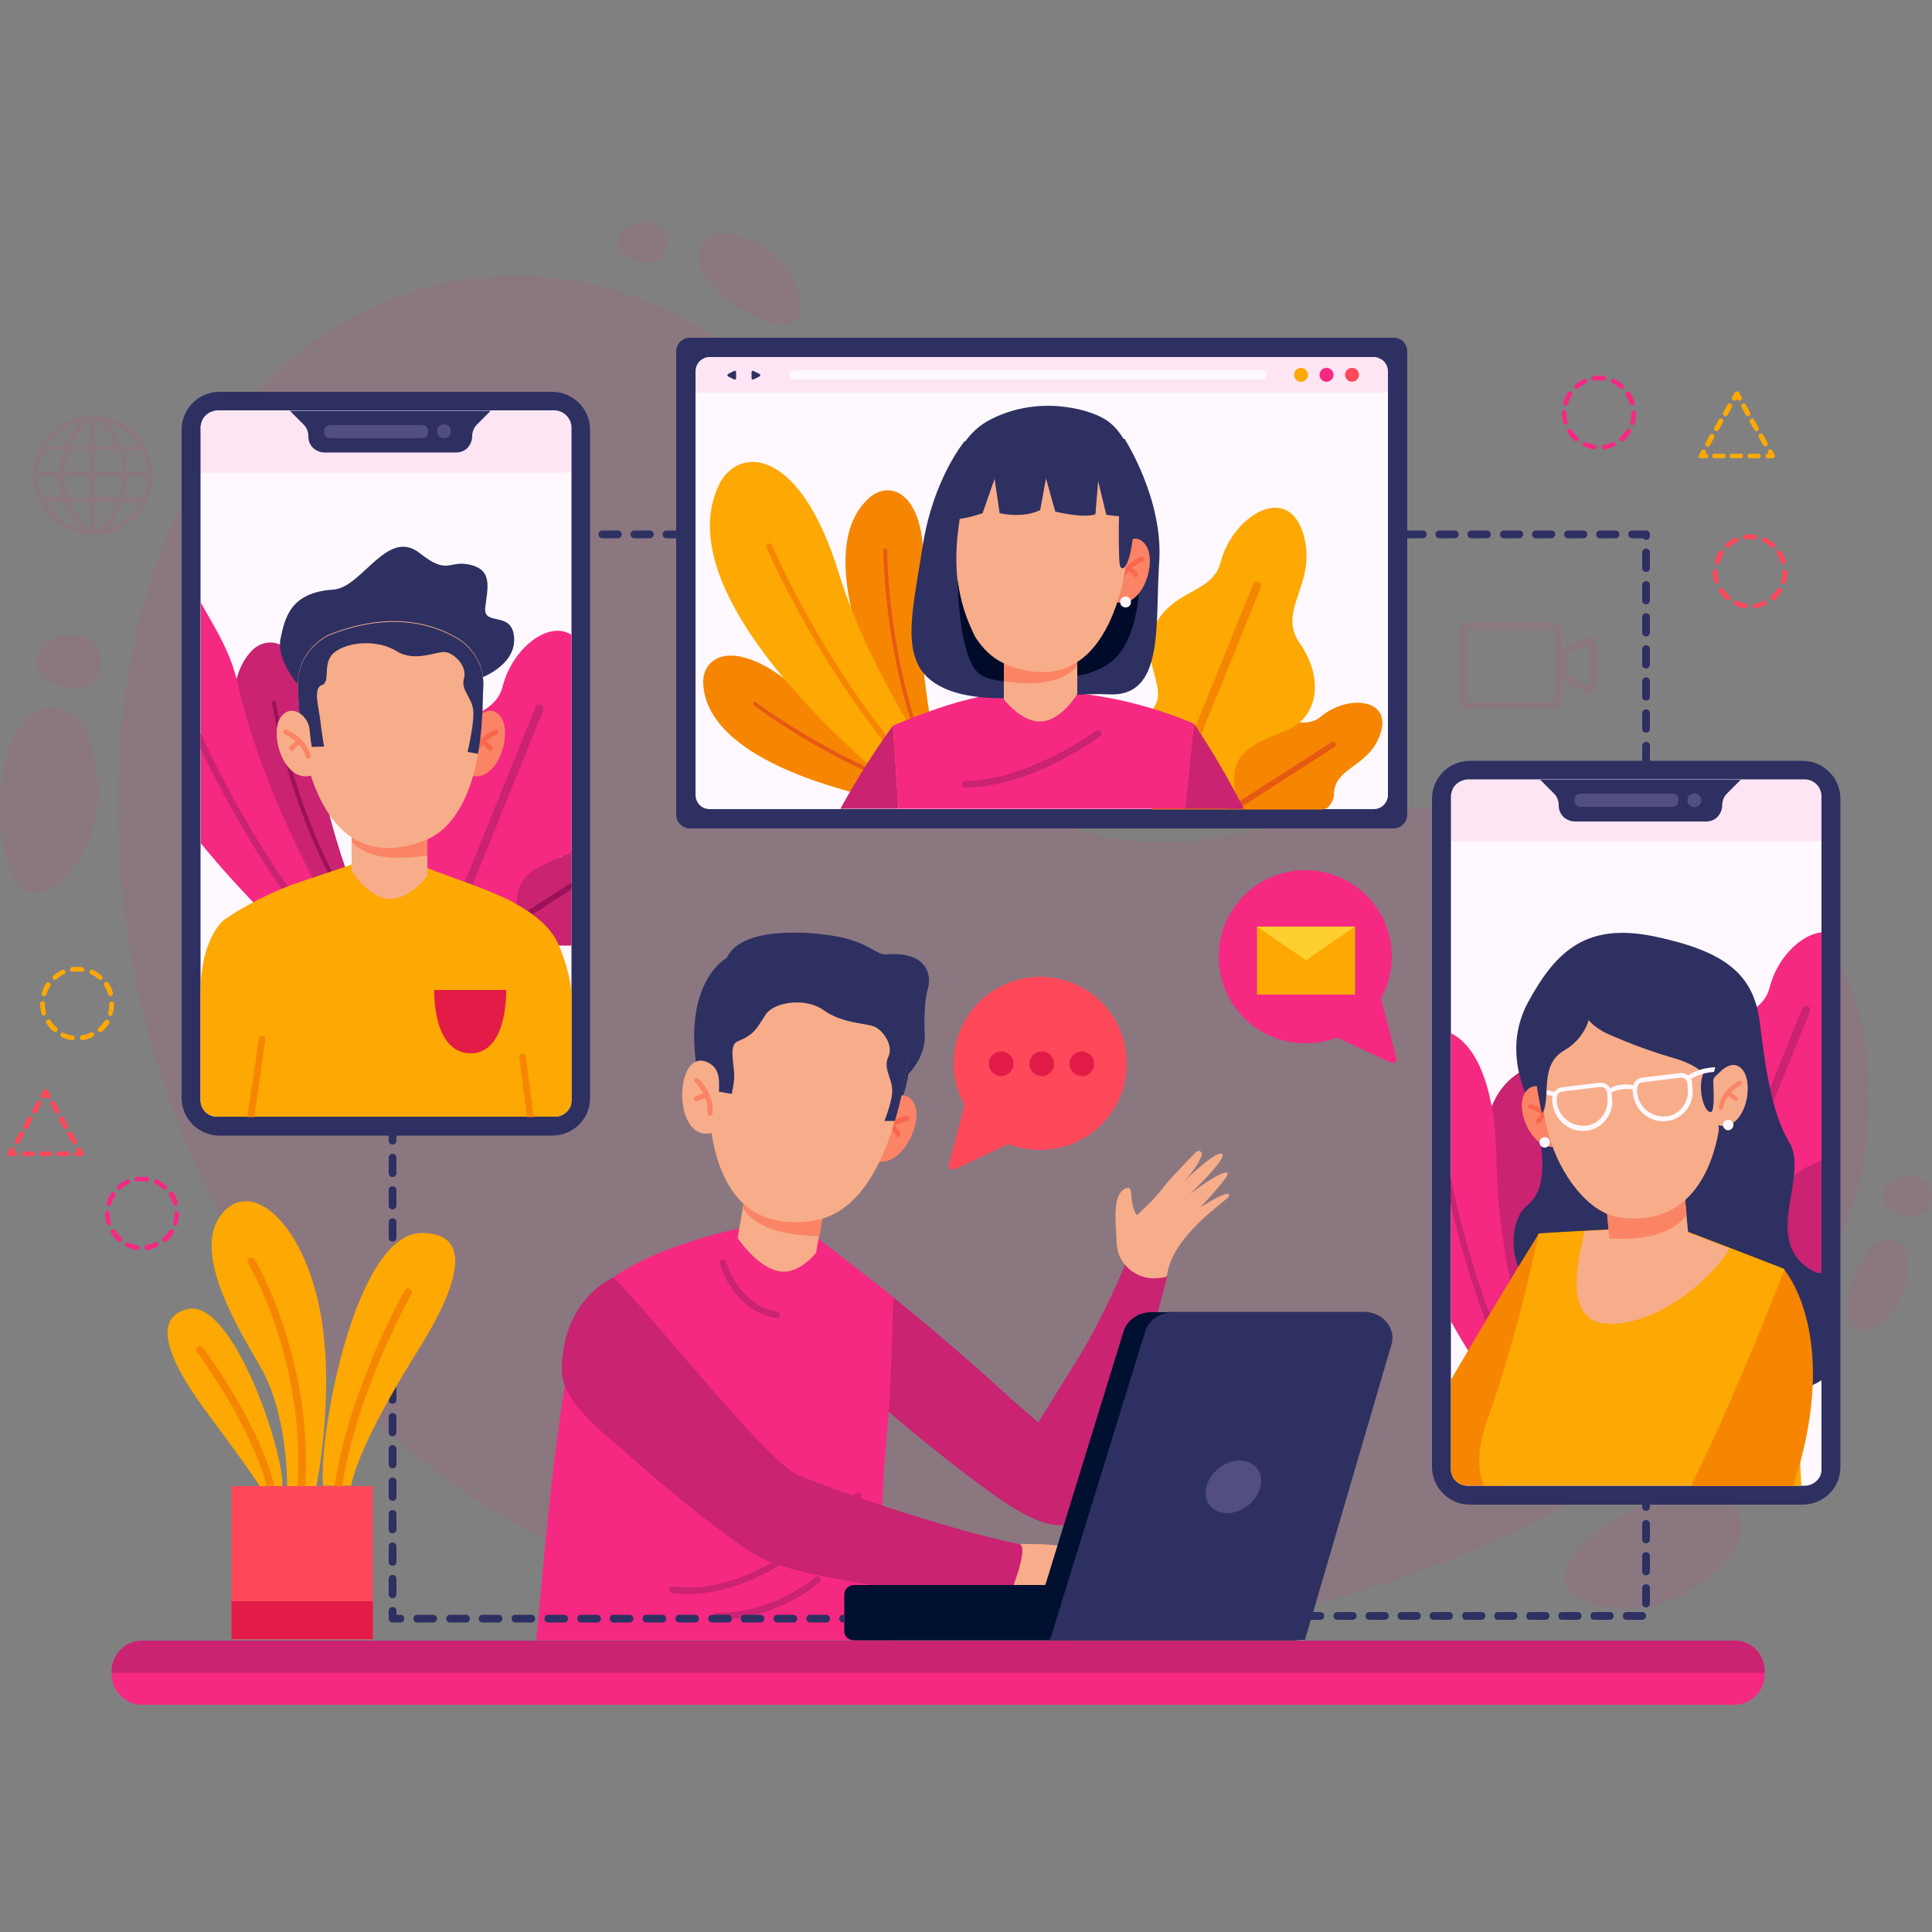 <?xml version="1.0" encoding="utf-8"?>
<!-- Generator: Adobe Illustrator 23.0.3, SVG Export Plug-In . SVG Version: 6.00 Build 0)  -->
<svg version="1.1" id="OBJECTS" xmlns="http://www.w3.org/2000/svg" xmlns:xlink="http://www.w3.org/1999/xlink" x="0px" y="0px"
	 viewBox="0 0 500 500" style="enable-background:new 0 0 500 500;" xml:space="preserve">
<rect x="0" y="0" width="500" height="500" fill="#808080" stroke="none"/>
<style type="text/css">
	.st0{opacity:0.1;fill:#F52982;enable-background:new    ;}
	.st1{fill:#C92372;}
	.st2{fill:#F7AD89;}
	.st3{fill:#F52982;}
	.st4{fill:#2E3062;}
	.st5{fill:#FA8465;}
	.st6{fill:#FA664D;}
	.st7{fill:#001030;}
	.st8{fill:#524E82;}
	.st9{fill:#FFF9FF;}
	.st10{fill:#9B125A;}
	.st11{fill:#FDA803;}
	.st12{fill:#F68601;}
	.st13{fill:#E21C47;}
	.st14{fill:#FF495A;}
	.st15{fill:#FFCF2F;}
	.st16{fill:#E65913;}
	.st17{fill:#000B29;}
</style>
<g>
	<path class="st0" d="M221.6,139.1c-19-68.7-104.3-90.9-153.3-39.5c-0.7,0.7-1.4,1.5-2.1,2.3C-3.9,178.1,27.3,368.6,175,412
		c153.3,45.1,299.4-37.7,307.9-115.5c8.6-77.8-59-102.2-163.8-80.5C259.9,228.4,233.4,181.8,221.6,139.1z"/>
	<path class="st0" d="M17.7,226c5.9-6.7,8.5-15.6,7.6-24.5c-0.9-8.6-3.7-18.6-12.3-18.3c-15.2,0.5-16.2,38.3-7.4,46.3
		C9.5,233.1,14,230.2,17.7,226z"/>
	<path class="st0" d="M414.2,415.6c8.7,1.9,17.8-0.1,25.1-5.2c7.1-4.9,14.5-12.3,10-19.7c-7.8-13-41.4,4.4-44.1,16
		C404,411.9,408.7,414.4,414.2,415.6z"/>
	<path class="st0" d="M485.6,343.1c4-2.5,6.7-6.6,7.6-11.2c0.9-4.5,1-9.9-3.4-11.1c-7.7-2-14,16.8-10.8,22.2
		C480.4,345.4,483.1,344.6,485.6,343.1z"/>
	<path class="st0" d="M206.6,76.1c-1.5-5.6-5.4-10.2-10.6-13c-5-2.6-11.5-4.7-14.4,0.1c-5.2,8.5,15,22.6,22.5,20.7
		C207.5,83.1,207.6,79.7,206.6,76.1z"/>
	<path class="st0" d="M172.6,62.9c0-2.7-1.4-4.5-3.8-5.1c-2.3-0.6-5.5-0.7-7.9,2.3c-4.1,5.2,4.8,9.4,9.1,7.3
		C172,66.4,172.6,64.6,172.6,62.9z"/>
	<path class="st0" d="M26.2,171.5c0-3.5-1.9-5.9-5-6.7c-3.1-0.8-7.3-0.9-10.4,3c-5.4,6.8,6.3,12.5,12.1,9.6
		C25.5,176.1,26.2,173.7,26.2,171.5z"/>
	<path class="st0" d="M500,309.7c0-2.7-1.4-4.5-3.8-5.1c-2.3-0.6-5.5-0.7-7.9,2.3c-4.1,5.2,4.8,9.4,9.1,7.3
		C499.4,313.2,500,311.4,500,309.7z"/>
	<g>
		<g>
			<path class="st0" d="M403,183.3h-24c-0.6,0-1.2-0.5-1.2-1.2v-19.8c0-0.6,0.5-1.2,1.2-1.2h24c0.6,0,1.2,0.5,1.2,1.2v19.8
				C404.2,182.7,403.6,183.3,403,183.3z M379.5,181.5h22.9v-18.7h-22.9V181.5z"/>
		</g>
		<g>
			<path class="st0" d="M411.2,179.3c-0.3,0-0.6-0.1-0.9-0.2l-5.1-2.4c-0.7-0.3-1.1-1-1.1-1.8v-5.5c0-0.8,0.4-1.5,1.1-1.8l5.1-2.4
				c0.6-0.3,1.3-0.3,1.9,0.1c0.6,0.4,0.9,1,0.9,1.7v10.4c0,0.7-0.3,1.3-0.9,1.7C411.9,179.2,411.5,179.3,411.2,179.3z M411.2,166.7
				c0,0-0.1,0-0.1,0l-5.1,2.4c-0.1,0-0.1,0.1-0.1,0.2v5.5c0,0.1,0.1,0.2,0.1,0.2l5.1,2.4c0.1,0.1,0.2,0,0.2,0c0,0,0.1-0.1,0.1-0.2
				V167c0-0.1-0.1-0.2-0.1-0.2C411.3,166.8,411.2,166.7,411.2,166.7z"/>
		</g>
	</g>
	<g>
		<g>
			<path class="st0" d="M24.1,107.6c-8.5,0-15.4,6.9-15.4,15.4c0,8.5,6.9,15.4,15.4,15.4c8.5,0,15.4-6.9,15.4-15.4
				C39.5,114.5,32.6,107.6,24.1,107.6z M24.7,128.6v-5.4h6.9c0,1.9-0.3,3.7-0.8,5.4H24.7z M29.1,134.8c1.1-1.4,2-3.1,2.7-4.9h4.7
				c-2,3.5-5.3,6-9.2,6.9C27.9,136.2,28.5,135.5,29.1,134.8z M30.4,129.9c-0.6,1.5-1.4,2.9-2.3,4.1c-1.5,1.9-2.9,2.8-3.4,3.1l0-7.2
				H30.4z M24.7,115.4v-6.6c0.2,0,0.4,0,0.6,0c0.8,0.7,3.2,2.9,4.8,6.5H24.7z M31.5,115.4c-0.6-1.3-1.2-2.6-2.1-3.8
				c-0.6-0.9-1.2-1.7-1.9-2.4c3.5,0.9,6.6,3.1,8.6,6.2H31.5z M24.7,122v-5.4h5.9c0.6,1.7,1,3.5,1.1,5.4H24.7z M32.9,122
				c-0.1-1.8-0.4-3.6-1-5.4h4.8c0.8,1.7,1.3,3.5,1.5,5.4H32.9z M38.2,123.3c0,1.9-0.4,3.7-1.2,5.4h-4.9c0.5-1.7,0.7-3.5,0.8-5.4
				H38.2z M16.2,128.6h-5.1c-0.8-1.7-1.1-3.5-1.2-5.4h5.5C15.5,125.1,15.8,127,16.2,128.6z M18.3,115.4c0.5-1.1,1.1-2.1,1.7-3
				c1.3-1.9,2.6-3,3.1-3.5c0.1,0,0.3,0,0.4,0v6.6H18.3z M23.5,116.6v5.4h-6.8c0.1-1.8,0.4-3.6,1.1-5.4H23.5z M12.2,115.4
				c2-3.2,5.2-5.4,8.8-6.2c-0.7,0.7-1.4,1.6-2,2.4c-0.8,1.2-1.5,2.5-2.1,3.8H12.2z M23.5,123.3v5.4h-6c-0.5-1.7-0.8-3.5-0.8-5.4
				H23.5z M10,122c0.1-1.9,0.6-3.7,1.5-5.4h5c-0.6,1.7-0.9,3.6-1,5.4H10z M16.6,129.9c0.6,1.8,1.5,3.5,2.7,4.9
				c0.6,0.7,1.2,1.4,1.9,2c-3.9-0.8-7.4-3.4-9.4-6.9H16.6z M23.5,129.9v7.1c-0.9-0.6-3.9-2.7-5.6-7.1H23.5z"/>
		</g>
	</g>
</g>
<g>
	<g>
		<g>
			<path class="st1" d="M226.2,362.1c0,0,15.9,14,30.5,24.4c3.3,2.4,6.6,4.5,9.7,6c5,2.4,9.4,3.2,12.2,0.7c10.2-9.1,23.5-63,23.5-63
				c-3.5,0.1-7.1-0.7-10.9-2.9c0,0-5.7,13.7-12.1,24.1c-5.9,9.5-10.4,16.7-10.4,16.7c-1.6-1.3-3.2-2.8-5-4.3
				c-1.9-1.6-3.8-3.4-5.8-5.2c-14.3-13.1-31.5-26.7-31.5-26.7L226.2,362.1z"/>
			<path class="st2" d="M299.5,330.8c-4.5,0.4-8.7-2.4-10.1-6.6c-0.2-0.8-0.4-1.6-0.4-2.4c-0.1-4.2-1.6-13.4,2.8-14.4
				c1.6-0.4,0.3,4,2.4,7.1c0,0,4-3.5,6.4-6.6c2.1-2.8,6.8-7.6,9-9.8c0.6-0.6,1.6-0.1,1.4,0.8c-0.4,1.3-1.5,3.5-4.6,6.9
				c0,0,7.9-7.9,9.8-7.2c1.9,0.7-8.2,10.4-8.2,10.4s8.5-6.6,9.7-5.4c0.7,0.7-7.1,8.9-7.1,8.9s8.5-5.5,7.4-2.8
				c-0.3,0.8-14.9,10.2-16,20.6C302,330.4,301.1,330.7,299.5,330.8z"/>
		</g>
		<g>
			<path class="st3" d="M231.4,424.6c-6.1-23.2-1.8-48.9-1-65.5c0.3-6.7,0.8-23.3,0.8-23.3c-3-2.6-19.5-15.3-19.5-15.3l-16.5-3.4
				c0,0-33.4,5.8-43.1,19.9c-3.3,4.8-6,20-8.2,37.6c-0.1,0.7-0.2,1.4-0.3,2.1c-2,16.3-3.6,34.4-4.8,47.8H231.4z"/>
			<g>
				<path class="st1" d="M201,341.2c0.4,0,0.7-0.3,0.8-0.7c0.1-0.5-0.2-0.9-0.7-1c-10.1-1.8-13.1-12.8-13.2-12.9
					c-0.1-0.4-0.6-0.7-1-0.6c-0.4,0.1-0.7,0.6-0.6,1c0.1,0.5,3.3,12.1,14.5,14.1C200.9,341.2,201,341.2,201,341.2z"/>
			</g>
			<g>
				<path class="st1" d="M178.1,412.5c11.5,0,22.3-6,29.6-11.3c8.9-6.5,14.9-13.5,15-13.5c0.3-0.3,0.3-0.9-0.1-1.2
					c-0.3-0.3-0.9-0.3-1.2,0.1c-0.1,0.1-5.9,6.9-14.7,13.3c-8,5.8-20.2,12.4-32.6,10.7c-0.5-0.1-0.9,0.3-0.9,0.7
					c-0.1,0.5,0.3,0.9,0.7,0.9C175.3,412.4,176.7,412.5,178.1,412.5z"/>
			</g>
			<g>
				<path class="st1" d="M186.2,419.1c14.7,0,25.4-9.2,25.9-9.6c0.3-0.3,0.4-0.8,0.1-1.2c-0.3-0.3-0.8-0.4-1.2-0.1
					c-0.1,0.1-10.7,9.2-24.8,9.2c-0.2,0-0.4,0-0.6,0c0,0,0,0,0,0c-0.5,0-0.8,0.4-0.8,0.8c0,0.5,0.4,0.8,0.8,0.8
					C185.8,419.1,186,419.1,186.2,419.1z"/>
			</g>
		</g>
		<g>
			
				<ellipse transform="matrix(0.975 -0.224 0.224 0.975 -56.059 53.392)" class="st4" cx="207.6" cy="274.1" rx="27.6" ry="27.6"/>
			<path class="st4" d="M229.4,247c-2.7,0.2-4.3-3-12.6-4.6c-8.5-1.6-25.2-2.4-28.7,5.5c0,0-11,5.7-7.9,27.8l52.8,4.2
				c0,0,6.9-5,6.3-12.7c0,0-0.4-7.4,0.9-11.6C241,252.8,240.3,246.1,229.4,247z"/>
			<g>
				<path class="st5" d="M229,285.6c0,0,5.3-5,7.7,0.3c2.4,5.3-4.5,18.5-11.8,13.8L229,285.6z"/>
				<g>
					<path class="st6" d="M227.3,295.6c0.3,0,0.6-0.1,0.7-0.4c1.9-4.1,6.7-5.1,6.8-5.1c0.4-0.1,0.6-0.4,0.5-0.8
						c-0.1-0.4-0.4-0.6-0.8-0.5c-0.2,0-5.5,1.1-7.7,5.9c-0.2,0.3,0,0.7,0.3,0.9C227.2,295.5,227.3,295.6,227.3,295.6z"/>
				</g>
				<g>
					<g>
						<path class="st6" d="M232.2,294.2c0.1,0,0.3,0,0.4,0c0.3-0.1,0.5-0.5,0.4-0.9c0-0.1-0.6-1.4-2.1-2.4c-0.3-0.2-0.7-0.1-0.9,0.2
							c-0.2,0.3-0.1,0.7,0.2,0.9c1.2,0.8,1.7,1.8,1.7,1.8C231.8,294,232,294.1,232.2,294.2z"/>
					</g>
				</g>
			</g>
			<path class="st2" d="M193.3,306.5l-2.4,13.9c0,0,4.7,7.1,10.2,8.5c5.5,1.4,10.1-4.7,10.1-4.7l2.3-13.4L193.3,306.5z"/>
			<path class="st5" d="M193.3,306.5l-1,6.2c3.1,4.8,9.6,7,19.8,7.2l1.5-9L193.3,306.5z"/>
			<path class="st2" d="M184.7,268.2c-0.7,5.5-1.3,12.3-1.2,17.9c0,1.4,0.1,2.7,0.2,3.9c1.2,10.8,5.6,29.6,27.3,25.8
				c9.6-1.7,15.5-11.1,19.1-21.1c2.4-6.8,3.8-13.8,4.6-18.8c0.8-5.2-1.2-10.3-5.3-13.6c-11-8.9-24.2-8.5-33.2-6.7
				C190.1,256.8,185.4,261.9,184.7,268.2z"/>
			<path class="st4" d="M228.9,290.1c1-2.6,2.1-6.1,2-8c-0.1-3.3-2.4-5.6-1-8.6c1.4-2.9-1.3-6.8-3.6-7.8c-2.3-1-8.1-0.7-13.2-4.3
				c-4.8-3.4-12.8-2-14.9,1.1c-2.5,3.8-2.9,5.2-7.3,7c-2.5,1-0.7,6.4-0.9,9.4c-0.1,1.4-0.2,2.1-0.5,3.5l-0.1,0.7l-5.9-1
				c0.1-4.7,0.6-9.9,1.1-14.2c0.8-6.3,5.5-11.4,11.7-12.7c9-1.8,22.2-2.2,33.2,6.7c4,3.3,6.1,8.5,5.3,13.6c-0.6,4-1.6,9.3-3.2,14.6
				L228.9,290.1z"/>
			<g>
				<path class="st2" d="M185.7,285.4c0.3-1.5,0.4-3.1,0.4-4.7c0-2.1-0.3-4.1-2.3-5.4c-1.6-1-3.4-1.3-5,0.4
					c-4,4.2-2.9,19.6,5.5,17.5L185.7,285.4z"/>
				<g>
					<g>
						<path class="st5" d="M183.5,288.7c-0.3-0.1-0.5-0.4-0.4-0.7c0.4-4.5-3.2-7.8-3.2-7.9c-0.3-0.2-0.3-0.7-0.1-0.9
							c0.2-0.3,0.7-0.3,0.9-0.1c0.2,0.2,4.2,3.8,3.7,9c0,0.4-0.4,0.6-0.7,0.6C183.6,288.8,183.5,288.7,183.5,288.7z"/>
					</g>
				</g>
				<g>
					<g>
						<path class="st5" d="M180,285c-0.1,0-0.2-0.1-0.3-0.2c-0.2-0.3-0.2-0.7,0.1-0.9c0,0,1.2-0.9,3.1-1c0.4,0,0.7,0.3,0.7,0.6
							c0,0.4-0.3,0.7-0.6,0.7c-1.4,0.1-2.4,0.7-2.4,0.7C180.4,285.1,180.2,285.1,180,285z"/>
					</g>
				</g>
			</g>
		</g>
		<g>
			<path class="st2" d="M264,399.6c0,0,14.8-0.5,21.8,3.3c7,3.8,15.9,6.4,15.2,9.3c-0.7,2.8-10.2-0.9-10.2-0.9s-1.1,5.1-7.6,8.5
				c-6.5,3.4-23.7-5.4-23.7-5.4L264,399.6z"/>
			<g>
				<path class="st1" d="M158.8,330.6c10.5,10.5,39.6,47.6,47.5,51c10.3,4.5,41.6,14.9,57.5,18c2.9,0.6-3.1,14.8-3.1,14.8
					s-44.7-3.7-62.1-10.4c-4.9-1.9-22-14.9-37.7-29c-4.9-4.4-15.7-12.3-15.5-20.7C145.6,341.2,152.4,333.6,158.8,330.6z"/>
			</g>
		</g>
	</g>
	<g>
		<path class="st7" d="M221,424.5h114.2c1.4,0,2.5-1.1,2.5-2.5v-9.3c0-1.4-1.1-2.5-2.5-2.5H221c-1.4,0-2.5,1.1-2.5,2.5v9.3
			C218.4,423.4,219.5,424.5,221,424.5z"/>
		<path class="st4" d="M337.7,424.5l22.4-76.5c1.3-4.3-2.3-8.5-7.2-8.5h-49.4c-3.3,0-6.3,2-7.2,4.9l-24.7,80H337.7z"/>
		<path class="st7" d="M296.4,344.5l-24.5,79.4h-5.6l24.5-79.4c0.9-2.9,3.8-4.9,7.2-4.9h5.6C300.3,339.6,297.3,341.6,296.4,344.5z"
			/>
		<path class="st8" d="M312.2,384.8c-0.9,3.8,1.5,6.8,5.4,6.8c3.8,0,7.7-3.1,8.6-6.8c0.9-3.8-1.5-6.8-5.4-6.8
			C316.9,378,313.1,381.1,312.2,384.8z"/>
	</g>
</g>
<g>
	<path class="st3" d="M456.7,432.5v0.8c0,4.4-3.6,7.9-7.9,7.9h-412c-4.4,0-7.9-3.6-7.9-7.9v-0.8c0-4.4,3.6-7.9,7.9-7.9h412
		C453.2,424.5,456.7,428.1,456.7,432.5z"/>
	<path class="st1" d="M456.7,432.5v0.4H28.9v-0.4c0-4.4,3.6-7.9,7.9-7.9h412C453.2,424.5,456.7,428.1,456.7,432.5z"/>
</g>
<g>
	<g>
		<g>
			<g>
				<path class="st4" d="M47,111.2v172.9c0,5.4,4.4,9.8,9.8,9.8h86.1c2.7,0,5.2-1.1,7-2.9c1.8-1.8,2.8-4.2,2.8-6.9V111.2
					c0-5.4-4.4-9.8-9.8-9.8H56.8c-1.6,0-3.1,0.4-4.5,1.1C49.2,104.1,47,107.4,47,111.2z"/>
			</g>
			<g>
				<path class="st9" d="M147.9,110.6v174.1c0,0.6-0.1,1.2-0.3,1.7c-0.7,1.5-2.2,2.6-4,2.6H56.2c-2.4,0-4.3-1.9-4.3-4.3V110.6
					c0-0.2,0-0.5,0.1-0.7c0.2-1.5,1.2-2.7,2.6-3.3c0.3-0.1,0.6-0.2,0.9-0.3c0.3,0,0.5-0.1,0.8-0.1h87.3
					C145.9,106.3,147.9,108.3,147.9,110.6z"/>
			</g>
			<path class="st0" d="M147.9,110.7v11.6H51.9v-11.6c0-0.2,0-0.5,0.1-0.7c0.2-1.5,1.2-2.7,2.6-3.3c0.3-0.1,0.6-0.2,0.9-0.3
				c0.3-0.1,0.5-0.1,0.8-0.1h87.3C145.9,106.3,147.9,108.3,147.9,110.7z"/>
			<g>
				<path class="st4" d="M127,106.3l-3.6,3.6c-0.8,0.8-1.2,1.9-1.2,3c0,1.2-0.5,2.2-1.2,3c-0.8,0.8-1.8,1.2-3,1.2H84
					c-1.2,0-2.2-0.5-3-1.2c-0.8-0.8-1.2-1.8-1.2-3c0-1.1-0.4-2.2-1.2-3l-3.6-3.6H127z"/>
				<circle class="st8" cx="114.9" cy="111.6" r="1.8"/>
				<path class="st8" d="M109.3,113.4H85.4c-0.9,0-1.5-0.7-1.5-1.5v-0.4c0-0.9,0.7-1.5,1.5-1.5h23.9c0.9,0,1.5,0.7,1.5,1.5v0.4
					C110.8,112.7,110.1,113.4,109.3,113.4z"/>
			</g>
		</g>
	</g>
	<g>
		<g>
			<path class="st1" d="M147.9,220v24.7c-0.1,0-0.3,0-0.4,0h-44.2l0,0c0.3-1.2,0.7-2.4,1.4-3.5c0.9-1.7,2.3-3.3,3.9-4.6
				c2.4-1.8,5.2-2.8,8.4-1.8c0.2,0.1,0.4,0.1,0.6,0.2c0.8,0.2,1.5,0.4,2.1,0.4c6.6,0.5,4.4-8,9.8-11.6c5.7-3.9,10.7-0.7,14.9-1.8
				c0.6-0.1,1.1-0.3,1.6-0.7c0.3-0.2,0.7-0.4,1-0.7C147.3,220.4,147.6,220.2,147.9,220z"/>
			<g>
				<polygon class="st10" points="147.9,228.4 147.9,230.2 134.4,238.8 134.4,238.8 130.9,241.1 125.4,244.6 122.6,244.6 
					128.1,241.1 134.1,237.3 				"/>
			</g>
		</g>
		<g>
			<path class="st1" d="M86.8,234.1c1.5-1.5,3-3.1,4.3-4.7c-3.3-8.9-8.6-25.2-9.5-40.1c-1.4-23.6-12-26.3-17-20.3
				c-16.1,19.3,21.4,65.2,21.4,65.2L86.8,234.1z"/>
			<g>
				<g>
					<path class="st10" d="M88.5,232.4c0.2-0.3,0.5-0.5,0.7-0.8c-6.4-10.9-10.7-22.7-13.3-31.2c-3.2-10.6-4.5-18.5-4.5-18.6
						c0-0.3-0.3-0.5-0.6-0.4c-0.3,0-0.5,0.3-0.4,0.6c0,0.1,1.3,8,4.5,18.7C77.5,209.3,81.9,221.3,88.5,232.4z"/>
				</g>
			</g>
		</g>
		<g>
			<path class="st3" d="M91.1,245.3l-3.4,1l-1.8,0.5l-5.1,1.5c0,0-14.6-12.7-28.8-30V156c2.8,5.2,7.5,12,9.5,20.8
				c0.3,1.3,0.6,2.5,0.9,3.8c6.5,25.4,19.6,49.3,25.6,59.5C89.9,243.4,91.1,245.3,91.1,245.3z"/>
			<g>
				<g>
					<path class="st1" d="M87.7,246.3l-1.8,0.5c-14.6-16.6-25.5-35.9-32.4-49.8c-0.5-1.1-1.1-2.2-1.6-3.3v-4c1,2.1,2,4.3,3.1,6.5
						C61.9,210.2,73,229.7,87.7,246.3z"/>
				</g>
			</g>
		</g>
		<g>
			<path class="st3" d="M147.9,164.3v56.3c-0.3,0.1-0.5,0.2-0.8,0.4c-0.3,0.1-0.7,0.3-1,0.4c-0.6,0.2-1.1,0.4-1.6,0.7
				c-7.3,2.9-12.3,5.6-10.3,15.3c0,0.1,0,0.2,0.1,0.3c0.1,0.4,0.2,0.8,0.2,1.3v0c0.1,0.8,0.2,1.5,0.2,2.3H99.1
				c-1.7-4.3-2-9.1-0.5-13.7c1.3-4,3.8-7.5,8.3-8.9c14.1-4.5,1.9-13.4,5.5-23.1c4.2-11.2,15.5-9.3,17.7-18
				C132.6,167.8,142,160.4,147.9,164.3z"/>
			<g>
				<path class="st1" d="M117.4,241.1l23.2-57.3c0.2-0.5,0-1.2-0.6-1.4c-0.5-0.2-1.2,0-1.4,0.6l-23.5,58.1H117.4z"/>
			</g>
		</g>
	</g>
	<g>
		<g>
			<g>
				<g>
					<g>
						<g>
							<path class="st11" d="M147.9,256.8v27.9c0,0.6-0.1,1.2-0.3,1.7c-0.7,1.5-2.2,2.6-4,2.6H56.2c-2.4,0-4.3-1.9-4.3-4.3v-27.9
								c0-13.8,5.9-18.6,5.9-18.6c8.4-5.9,17.7-9.2,17.7-9.2c0.1-0.1,17-5.7,17.1-5.8l17.6,1.2c2.1,1.2,13.8,4.8,20.8,8.2
								c1.1,0.5,1.7,0.8,2.3,1.2c5.8,3.2,8.3,5.9,10.1,8.5C144.3,243.6,147.2,249.9,147.9,256.8z"/>
						</g>
					</g>
				</g>
				<g>
					<path class="st12" d="M68.7,269l-2.9,20.1H64l3-20.3c0.1-0.5,0.5-0.8,1-0.7C68.4,268.1,68.7,268.5,68.7,269z"/>
				</g>
				<g>
					<path class="st12" d="M138.1,289.1h-1.7l-2-15.4c-0.1-0.5,0.3-0.9,0.7-1c0.5-0.1,0.9,0.3,1,0.7L138.1,289.1z"/>
				</g>
				<path class="st13" d="M112.4,256.2H131c0,0,0.5,16.4-9.2,16.4C111.8,272.5,112.4,256.2,112.4,256.2z"/>
			</g>
			<g>
				<path class="st4" d="M124.1,175.6c0,0,9.9-3.4,8.9-11.1c-0.8-6.5-8.1-2.3-7.4-7.4c0.6-5.1,2-9.7-4.2-11
					c-5.4-1.1-5.5,2.8-12.7-2.9c-8.5-6.8-14.9,8.9-22.5,9.4c-11.1,0.7-12.5,7.4-13.6,12.7c-1.1,5.3,4.3,11.6,4.3,11.6L124.1,175.6z"
					/>
				<g>
					<path class="st5" d="M122.5,186.7c0,0,4.1-5.5,7.2-1c3.1,4.6-1.3,18-8.8,14.7L122.5,186.7z"/>
					<g>
						<path class="st6" d="M122.5,196.4c0.3,0,0.5-0.2,0.6-0.5c1.2-4.2,5.5-5.8,5.5-5.9c0.3-0.1,0.5-0.5,0.4-0.8
							c-0.1-0.3-0.5-0.5-0.8-0.4c-0.2,0.1-4.9,1.9-6.3,6.7c-0.1,0.3,0.1,0.7,0.4,0.8C122.4,196.4,122.5,196.4,122.5,196.4z"/>
					</g>
					<g>
						<path class="st6" d="M126.9,194.3c0.1,0,0.2,0,0.3-0.1c0.3-0.2,0.4-0.6,0.2-0.9c0,0-0.8-1.2-2.4-1.9c-0.3-0.1-0.7,0-0.8,0.3
							c-0.1,0.3,0,0.7,0.3,0.8c1.2,0.6,1.8,1.4,1.8,1.5C126.5,194.2,126.7,194.3,126.9,194.3z"/>
					</g>
				</g>
				<path class="st2" d="M91,211.9v13.4c0,0,4,6.8,9.4,7.3c5.4,0.5,10.2-5.9,10.2-5.9v-13.9L91,211.9z"/>
				<path class="st5" d="M91,211.9v5.9c3.6,4,10.1,5,19.6,3.6v-8.6L91,211.9z"/>
				<path class="st2" d="M124.9,182.6c0,1.4-0.1,2.8-0.2,4.2c0,0.5-0.1,1.1-0.1,1.6c-0.2,2.2-0.5,4.5-0.9,6.7c0,0,0,0,0,0
					c0,0,0,0.1,0,0.2l-0.1,0.5c-0.1,0.3-0.1,0.6-0.2,1c-0.1,0.5-0.2,1-0.3,1.5c-2.1,8.7-6.1,16.8-13.9,19.5
					c-18.5,6.6-25.8-7.8-29-17.8c-0.2-0.7-0.4-1.3-0.6-2c-0.3-1.1-0.6-2.3-0.8-3.5c0,0,0,0,0,0c0,0,0,0,0,0v0
					c-0.5-2.8-0.9-5.9-1.2-9.1c-0.3-2.7-0.4-5.4-0.5-7.9c-0.1-1.5,0.1-2.9,0.5-4.3c0.1-0.3,0.2-0.7,0.3-1c0.1-0.2,0.1-0.3,0.2-0.5
					c0.1-0.3,0.3-0.6,0.4-0.9c0.2-0.3,0.3-0.6,0.5-0.9c0.2-0.3,0.4-0.6,0.6-0.9c0,0,0,0,0,0c0.3-0.4,0.6-0.8,0.9-1.2
					c0.8-0.9,1.7-1.7,2.7-2.4c0.3-0.2,0.6-0.4,0.9-0.6c0.6-0.4,1.3-0.7,1.9-0.9c8.1-3.1,20.4-5.6,32,1c2.6,1.4,4.5,3.6,5.8,6.2
					c0.1,0.3,0.2,0.5,0.4,0.8c0.1,0.2,0.1,0.4,0.2,0.5c0.1,0.4,0.2,0.7,0.3,1.1c0.1,0.3,0.2,0.7,0.2,1c0.1,0.7,0.2,1.5,0.2,2.2
					C125,178.5,125,180.5,124.9,182.6z"/>
				<path class="st4" d="M124.9,182.6c0,1.4-0.1,2.8-0.2,4.2c0,0.5-0.1,1.1-0.1,1.6c-0.2,2.2-0.5,4.5-0.9,6.7l-2.7-0.5
					c0,0,2-8.3,1.4-11.3c-0.6-3.1-3.2-4.9-2.3-7.8c0.8-3-2.3-6.2-4.6-6.7c-2.3-0.5-7.9,2.8-12.9-0.3c-5-3.1-12.6-2.4-16,0.3
					c-3.4,2.6-0.9,7.8-3.3,8.5c-2.4,0.7-0.7,6.3-0.4,9.2c0.3,2.8,0.9,6.5,1,6.7l-3.2,0.1l-1.3-5.9c-1.1-0.5-1.2-1.4-1.8-1.8
					c-0.3-2.7-0.4-5.4-0.5-7.9c-0.1-1.5,0.1-2.9,0.5-4.3c0.1-0.3,0.2-0.7,0.3-1c0.1-0.2,0.1-0.3,0.2-0.5c0.1-0.3,0.3-0.6,0.4-0.9
					c0.2-0.3,0.3-0.6,0.5-0.9c0.2-0.3,0.4-0.6,0.6-0.9c0,0,0,0,0,0c0.3-0.4,0.6-0.8,0.9-1.2c0.8-0.9,1.7-1.7,2.7-2.4
					c0.3-0.2,0.6-0.4,0.9-0.6c0.6-0.4,1.3-0.7,1.9-0.9c8.1-3.1,20.4-5.6,32,1c2.6,1.4,4.5,3.6,5.8,6.2c0.1,0.3,0.2,0.5,0.4,0.8
					c0.1,0.2,0.1,0.4,0.2,0.5c0.1,0.4,0.2,0.7,0.3,1.1c0.1,0.3,0.2,0.7,0.2,1c0.1,0.7,0.2,1.5,0.2,2.2
					C125,178.5,125,180.5,124.9,182.6z"/>
				<g>
					<path class="st2" d="M80.1,188.7c-0.2-1.7-1.2-3.3-2.7-4.2c-1.4-0.8-3.2-1-4.8,1.2c-3.1,4.6,1.3,18,8.8,14.7L80.1,188.7z"/>
					<g>
						<path class="st5" d="M79.8,196.4c-0.3,0-0.5-0.2-0.6-0.5c-1.2-4.2-5.5-5.8-5.5-5.9c-0.3-0.1-0.5-0.5-0.4-0.8
							c0.1-0.3,0.5-0.5,0.8-0.4c0.2,0.1,4.9,1.9,6.3,6.7c0.1,0.3-0.1,0.7-0.4,0.8C79.9,196.4,79.9,196.4,79.8,196.4z"/>
					</g>
					<g>
						<g>
							<path class="st5" d="M75.5,194.3c-0.1,0-0.2,0-0.3-0.1c-0.3-0.2-0.4-0.6-0.2-0.9c0,0,0.8-1.2,2.4-1.9c0.3-0.1,0.7,0,0.8,0.3
								c0.1,0.3,0,0.7-0.3,0.8c-1.2,0.6-1.8,1.4-1.8,1.5C75.9,194.2,75.7,194.3,75.5,194.3z"/>
						</g>
					</g>
				</g>
			</g>
		</g>
	</g>
</g>
<g>
	<g>
		<g>
			<g>
				<path class="st4" d="M370.6,206.7v172.9c0,5.4,4.4,9.8,9.8,9.8h86.1c2.7,0,5.2-1.1,7-2.9c1.8-1.8,2.8-4.2,2.8-6.9V206.7
					c0-5.4-4.4-9.8-9.8-9.8h-86.1c-1.6,0-3.1,0.4-4.5,1.1C372.8,199.6,370.6,202.9,370.6,206.7z"/>
			</g>
			<g>
				<path class="st9" d="M471.4,206.1v174.1c0,0.6-0.1,1.2-0.3,1.7c-0.7,1.5-2.2,2.6-4,2.6h-87.3c-2.4,0-4.3-1.9-4.3-4.3V206.1
					c0-0.2,0-0.5,0.1-0.7c0.2-1.5,1.2-2.7,2.6-3.3c0.3-0.1,0.6-0.2,0.9-0.3c0.3,0,0.5-0.1,0.8-0.1h87.3
					C469.5,201.8,471.4,203.7,471.4,206.1z"/>
			</g>
			<path class="st0" d="M471.4,206.1v11.6h-95.9v-11.6c0-0.2,0-0.5,0.1-0.7c0.2-1.5,1.2-2.7,2.6-3.3c0.3-0.1,0.6-0.2,0.9-0.3
				c0.3-0.1,0.5-0.1,0.8-0.1h87.3C469.5,201.8,471.4,203.7,471.4,206.1z"/>
			<g>
				<path class="st4" d="M450.5,201.8l-3.6,3.6c-0.8,0.8-1.2,1.9-1.2,3c0,1.2-0.5,2.2-1.2,3c-0.8,0.8-1.8,1.2-3,1.2h-33.9
					c-1.2,0-2.2-0.5-3-1.2c-0.8-0.8-1.2-1.8-1.2-3c0-1.1-0.4-2.2-1.2-3l-3.6-3.6H450.5z"/>
				<circle class="st8" cx="438.5" cy="207.1" r="1.8"/>
				<path class="st8" d="M432.9,208.8H409c-0.9,0-1.5-0.7-1.5-1.5v-0.4c0-0.9,0.7-1.5,1.5-1.5h23.9c0.9,0,1.5,0.7,1.5,1.5v0.4
					C434.4,208.1,433.7,208.8,432.9,208.8z"/>
			</g>
		</g>
	</g>
	<g>
		<g>
			<path class="st1" d="M471.4,299.3v31.8c0,0-0.1,0-0.1,0c-6.7-0.3-11.6-0.9-13.3,7.1c-0.2,0.8-0.4,1.6-0.8,2.4l-11.2-5.1l-1.5-0.7
				l-10.4-4.7c0.1-3.3,1.4-6.5,3.7-9.1c0.1-0.1,0.2-0.2,0.2-0.2c1.6-1.7,3.6-2.9,6-3.1c0.6,0,1.2,0,1.8,0c0.2,0,0.3,0,0.5,0.1
				c9.8,0.9,4.8-8.3,9.9-13.5C461.6,299,467.4,301.7,471.4,299.3z"/>
			<g>
				<polygon class="st1" points="471.4,309.3 471.4,311.4 462.4,320 461.6,320.7 446.1,335.4 444.6,334.8 459.4,320.7 462.2,318.1 
									"/>
			</g>
		</g>
		<g>
			<path class="st1" d="M393.7,346.4c1.9-1,3.8-2,5.6-3.1c-0.4-9.5-0.4-26.6,3.5-41c6-22.9-3.3-28.7-9.8-24.6
				c-21.3,13.4,0.1,68.6,0.1,68.6L393.7,346.4z"/>
			<g>
				<g>
					<path class="st1" d="M395.8,345.3c0.3-0.2,0.6-0.3,0.9-0.5c-2.7-12.3-3.1-24.9-2.9-33.8c0.3-11.1,1.5-19,1.5-19.1
						c0-0.3-0.1-0.5-0.4-0.6c-0.3,0-0.5,0.1-0.6,0.4c0,0.1-1.3,8-1.5,19.2C392.6,319.9,393,332.7,395.8,345.3z"/>
				</g>
			</g>
		</g>
		<g>
			<path class="st3" d="M400.2,365.1l-3.1,0.2l-1.7,0.1l-4.7,0.3c0,0-7.4-9.9-15.2-23.7v-74.6c4.4,2.1,8.5,7.9,10.5,18.7
				c0.8,4.1,1.2,8.9,1.3,14.4c0.2,16.5,3.7,33.2,6.9,45.5C397.3,357.5,400.2,365.1,400.2,365.1z"/>
			<g>
				<path class="st1" d="M397,365.4l-1.7,0.1c-9.5-17-15.3-35.7-18.7-48.9c-0.4-1.7-0.8-3.4-1.2-5.1v-7.1c0.7,3.5,1.6,7.5,2.7,11.8
					C381.5,329.5,387.5,348.4,397,365.4z"/>
			</g>
		</g>
		<g>
			<path class="st3" d="M471.4,241.3v59c-6.9,2.9-11.5,5.7-9.4,15.3c0.1,0.3,0.1,0.6,0.2,0.9c0.1,0.6,0.2,1.3,0.2,1.9
				c0,0.3,0,0.5,0,0.8H427c-1.7-4.3-2-9.1-0.5-13.7c1.3-4,3.8-7.5,8.3-8.9c14.1-4.5,1.9-13.4,5.5-23.1c4.2-11.2,15.5-9.3,17.7-18
				C459.9,247.9,466.1,241.8,471.4,241.3z"/>
			<g>
				<path class="st1" d="M445.2,319.1l23.2-57.3c0.2-0.5,0-1.2-0.6-1.4c-0.5-0.2-1.2,0-1.4,0.6l-23.5,58.1H445.2z"/>
			</g>
		</g>
	</g>
	<g>
		<g>
			<path class="st4" d="M471.4,329.6v27.6c-2.8,1.9-7.2,3.2-11.4,3.2c-18.9-0.1-32.5-32.1-50.1-25.3c-17.6,6.8-22.4-17.1-14.5-23.3
				c7.9-6.2,0.9-25.9,0.9-25.9s-8.2-13-0.8-26.6c7.4-13.6,15.4-20.6,32.9-16.9c17.4,3.7,25.4,9.3,27,22c1.6,12.7,3.1,23.6,7.7,31.3
				c5.4,9-8.2,26.3,7,33.7C470.2,329.4,471.2,329.4,471.4,329.6z"/>
			<path class="st12" d="M398.3,319.2l-4.1,57.6c0,0-1.8,3-4.7,7.7h-9.7c-2.4,0-4.3-1.9-4.3-4.3v-23.1
				C389.8,332.6,398.3,319.2,398.3,319.2z"/>
			<g>
				<path class="st11" d="M466.2,384.5h-82.1c-1.7-3.6-2.1-9,1.2-18.2c7.8-21.7,12.9-47.1,12.9-47.1l4.9-0.3l5.2-0.3l24.7-1.3
					l14.6,5.6l14.2,5.5C461.8,328.6,464.4,349.5,466.2,384.5z"/>
				<path class="st2" d="M410.1,318.6c-1.8,7.8-5.6,23.7,6.1,24c14.1,0.4,28.3-13.5,31.4-19.5l-14.6-5.6L410.1,318.6z"/>
			</g>
			<g>
				<path class="st12" d="M465.9,378.5c-0.6,2.1-1.2,4.1-1.8,6.1h-26.5c5.9-11.9,13.9-29.7,24.2-55.9
					C461.8,328.6,475.2,344,465.9,378.5z"/>
			</g>
			<g>
				<g>
					<g>
						<path class="st5" d="M401.7,283.3c0,0-4.6-4.8-7.2-0.2c-2.6,4.6,2.9,16.8,10,13L401.7,283.3z"/>
						<path class="st9" d="M401.1,295.5c0.1,0.7-0.5,1.4-1.2,1.5c-0.7,0.1-1.4-0.5-1.5-1.2c-0.1-0.7,0.5-1.4,1.2-1.5
							C400.4,294.2,401.1,294.7,401.1,295.5z"/>
						<g>
							<path class="st6" d="M402.5,292.3c-0.3,0-0.5-0.1-0.6-0.4c-1.5-3.8-5.9-5-6-5c-0.3-0.1-0.5-0.4-0.4-0.7
								c0.1-0.3,0.4-0.5,0.8-0.4c0.2,0.1,5.1,1.3,6.8,5.7c0.1,0.3,0,0.7-0.4,0.8C402.7,292.3,402.6,292.3,402.5,292.3z"/>
						</g>
						<g>
							<g>
								<path class="st6" d="M398.1,290.8c-0.1,0-0.2,0-0.3-0.1c-0.3-0.2-0.4-0.5-0.3-0.8c0,0,0.7-1.2,2.2-2
									c0.3-0.2,0.7-0.1,0.9,0.2c0.2,0.3,0.1,0.7-0.2,0.8c-1.2,0.6-1.7,1.5-1.7,1.5C398.5,290.6,398.3,290.7,398.1,290.8z"/>
							</g>
						</g>
					</g>
					<path class="st2" d="M435.7,306.7l1.5,15.5c0,0-6.7,6.2-12.2,7.3c-5.6,1-8.1-5.4-8.1-5.4l-1.4-14.4L435.7,306.7z"/>
					<path class="st5" d="M435.9,308.2l0.6,6.2c-3.4,4.5-9.9,6.7-20,6.1l-0.9-9.4L435.9,308.2z"/>
					<path class="st2" d="M399.8,289.4c0.3,1.5,0.7,3,1.1,4.5c2.7,9.9,10.2,20.2,18.4,21.2c17.7,2.3,23.7-12.1,25.5-22.4
						c0.2-1.1-0.5-2.4-0.4-3.7c0.3-3.2,1.2-6.9,1.2-10.4c0-2.5-0.1-4.9-0.2-7.1c-0.3-6.1-4.4-11.4-10.1-13.1
						c-8.3-2.4-20.7-3.8-31.5,4.1c-4,2.9-6.2,7.8-5.8,12.8C398.1,279.2,398.7,284.2,399.8,289.4z"/>
					<path class="st4" d="M404.9,271.8c-6.5,3.7-3.6,11.6-5.5,15.9c-0.1,0.3-0.3,0.3-0.4,0.2c-1.2-5.3-1.8-10.4-2.1-14.4
						c-0.4-5.2,2-10.1,6.2-13.1c11.5-8,24.5-6.7,33.2-4.2c6.1,1.7,10.3,7.1,10.6,13.3c0.1,2.2,0.2,4.7,0.2,7.2
						c-1.1,0.8-3.8,1.3-3.7,3.2c0.2,4.8,0.2,8.1-0.8,7.9c-1.7-0.3-3.3-6-1.8-10c0,0-1.8-2.4-8.4-4.2c-8.4-2.4-16.7-6.2-16.7-6.2
						s-3.3-1.6-4.6-3.5C411.3,263.9,409.9,268.9,404.9,271.8z"/>
				</g>
				<g>
					<path class="st2" d="M443.6,279.2c0,0,4.2-6.2,7.4-2.3c3.2,3.9,0.4,16.5-6.7,14.2L443.6,279.2z"/>
					<path class="st9" d="M448.6,291c0.1,0.7-0.5,1.4-1.2,1.5c-0.7,0.1-1.4-0.5-1.5-1.2c-0.1-0.7,0.5-1.4,1.2-1.5
						C447.8,289.7,448.5,290.2,448.6,291z"/>
					<g>
						<path class="st5" d="M445.4,287.2c0.3,0,0.5-0.2,0.5-0.5c0.7-3.9,4.5-5.8,4.5-5.8c0.3-0.1,0.4-0.5,0.3-0.8
							c-0.1-0.3-0.5-0.4-0.8-0.3c-0.2,0.1-4.3,2.2-5.1,6.7c-0.1,0.3,0.2,0.6,0.5,0.7C445.3,287.2,445.3,287.2,445.4,287.2z"/>
					</g>
					<g>
						<g>
							<path class="st5" d="M449.2,284.9c0.1,0,0.2-0.1,0.3-0.1c0.3-0.2,0.3-0.6,0.1-0.8c0,0-0.8-1-2.3-1.5
								c-0.3-0.1-0.6,0.1-0.7,0.4c-0.1,0.3,0.1,0.6,0.4,0.7c1.2,0.4,1.8,1.2,1.8,1.2C448.8,284.8,449,284.9,449.2,284.9z"/>
						</g>
					</g>
				</g>
				<g>
					<g>
						<path class="st9" d="M422.5,282l0.1,1.1c0.3,2.1,1.3,4,3,5.4c1.7,1.3,3.7,1.9,5.8,1.6l0.3,0c1.8-0.3,3.4-1.2,4.7-2.8
							c1.3-1.6,1.9-3.7,1.6-5.8l-0.1-1.3c0-0.3-0.1-0.7-0.3-1c-0.2-0.4-0.4-0.7-0.7-0.9c-0.6-0.4-1.3-0.7-2.1-0.6l-9.8,1.2
							c-1.1,0.1-2,0.9-2.3,1.9C422.5,281.2,422.5,281.6,422.5,282C422.5,282,422.5,282,422.5,282z M423.7,281.9
							c-0.1-0.9,0.5-1.7,1.4-1.8l9.8-1.2c0.9-0.1,1.7,0.5,1.8,1.4l0.1,1.3c0.2,1.8-0.3,3.6-1.4,5c-1.1,1.3-2.4,2.1-3.9,2.3l-0.2,0
							c-1.8,0.2-3.6-0.3-5-1.4c-1.4-1.1-2.4-2.8-2.6-4.6L423.7,281.9z"/>
					</g>
					<g>
						<path class="st9" d="M401.7,284.5l0.1,1.1c0.3,2.1,1.3,4,3,5.4c1.7,1.3,3.7,1.9,5.8,1.6l0.3,0c1.8-0.3,3.4-1.2,4.7-2.8
							c1.3-1.6,1.9-3.7,1.6-5.8l-0.1-1.3c0,0,0,0,0-0.1c0-0.4-0.2-0.7-0.4-1c-0.5-0.9-1.6-1.5-2.7-1.4l-9.8,1.2
							c-0.9,0.1-1.6,0.6-2,1.3c-0.2,0.3-0.4,0.7-0.4,1.1C401.7,284,401.7,284.2,401.7,284.5z M402.9,284.3c-0.1-0.9,0.5-1.7,1.4-1.8
							l9.8-1.2c0.9-0.1,1.7,0.5,1.8,1.4l0.1,1.3c0.2,1.8-0.3,3.6-1.4,5c-1.1,1.3-2.4,2.1-3.9,2.3l-0.2,0c-1.8,0.2-3.6-0.3-5-1.4
							c-1.4-1.1-2.4-2.8-2.6-4.6L402.9,284.3z"/>
					</g>
					<g>
						<path class="st9" d="M436.9,278.3c0.9-0.6,3.4-2,7-2.1l-0.3,1.2c-3,0.2-5.1,1.3-6,1.8c-0.3,0.2-0.4,0.3-0.4,0.3l-0.7-0.9
							C436.5,278.6,436.6,278.5,436.9,278.3z"/>
					</g>
					<g>
						<path class="st9" d="M422.9,282l0.3-1.1c-0.1,0-1.8-0.4-3.5-0.2c-1.9,0.2-3.1,1-3.1,1l0.6,1c0,0,1-0.6,2.6-0.8
							C421.4,281.7,422.9,282,422.9,282z"/>
					</g>
					<g>
						<path class="st9" d="M400.3,282.2c1.6,0.2,2.3,0.5,2.4,0.5l-0.4,1.1c0,0-0.5-0.2-2-0.5L400.3,282.2z"/>
					</g>
				</g>
			</g>
		</g>
	</g>
</g>
<g>
	<g>
		<g>
			<path class="st4" d="M101.6,296.2c-0.6,0-1-0.4-1-1v-2c0-0.6,0.4-1,1-1c0.6,0,1,0.4,1,1v2C102.6,295.7,102.2,296.2,101.6,296.2z"
				/>
		</g>
		<g>
			<path class="st4" d="M101.6,413.6c-0.6,0-1-0.4-1-1v-4c0-0.6,0.4-1,1-1c0.6,0,1,0.4,1,1v4C102.6,413.1,102.2,413.6,101.6,413.6z
				 M101.6,405.2c-0.6,0-1-0.4-1-1v-4c0-0.6,0.4-1,1-1c0.6,0,1,0.4,1,1v4C102.6,404.8,102.2,405.2,101.6,405.2z M101.6,396.8
				c-0.6,0-1-0.4-1-1v-4c0-0.6,0.4-1,1-1c0.6,0,1,0.4,1,1v4C102.6,396.4,102.2,396.8,101.6,396.8z M101.6,388.4c-0.6,0-1-0.4-1-1v-4
				c0-0.6,0.4-1,1-1c0.6,0,1,0.4,1,1v4C102.6,388,102.2,388.4,101.6,388.4z M101.6,380c-0.6,0-1-0.4-1-1v-4c0-0.6,0.4-1,1-1
				c0.6,0,1,0.4,1,1v4C102.6,379.6,102.2,380,101.6,380z M101.6,371.7c-0.6,0-1-0.4-1-1v-4c0-0.6,0.4-1,1-1c0.6,0,1,0.4,1,1v4
				C102.6,371.2,102.2,371.7,101.6,371.7z M101.6,363.3c-0.6,0-1-0.4-1-1v-4c0-0.6,0.4-1,1-1c0.6,0,1,0.4,1,1v4
				C102.6,362.8,102.2,363.3,101.6,363.3z M101.6,354.9c-0.6,0-1-0.4-1-1v-4c0-0.6,0.4-1,1-1c0.6,0,1,0.4,1,1v4
				C102.6,354.4,102.2,354.9,101.6,354.9z M101.6,346.5c-0.6,0-1-0.4-1-1v-4c0-0.6,0.4-1,1-1c0.6,0,1,0.4,1,1v4
				C102.6,346.1,102.2,346.5,101.6,346.5z M101.6,338.1c-0.6,0-1-0.4-1-1v-4c0-0.6,0.4-1,1-1c0.6,0,1,0.4,1,1v4
				C102.6,337.7,102.2,338.1,101.6,338.1z M101.6,329.7c-0.6,0-1-0.4-1-1v-4c0-0.6,0.4-1,1-1c0.6,0,1,0.4,1,1v4
				C102.6,329.3,102.2,329.7,101.6,329.7z M101.6,321.3c-0.6,0-1-0.4-1-1v-4c0-0.6,0.4-1,1-1c0.6,0,1,0.4,1,1v4
				C102.6,320.9,102.2,321.3,101.6,321.3z M101.6,313c-0.6,0-1-0.4-1-1v-4c0-0.6,0.4-1,1-1c0.6,0,1,0.4,1,1v4
				C102.6,312.5,102.2,313,101.6,313z M101.6,304.6c-0.6,0-1-0.4-1-1v-4c0-0.6,0.4-1,1-1c0.6,0,1,0.4,1,1v4
				C102.6,304.1,102.2,304.6,101.6,304.6z"/>
		</g>
		<g>
			<path class="st4" d="M103.6,419.9h-2c-0.6,0-1-0.4-1-1v-2c0-0.6,0.4-1,1-1c0.6,0,1,0.4,1,1v1h1c0.6,0,1,0.4,1,1
				S104.2,419.9,103.6,419.9z"/>
		</g>
		<g>
			<path class="st4" d="M162.9,417.9h-4.1c-0.6,0-1,0.4-1,1s0.4,1,1,1h4.1c0.6,0,1-0.4,1-1S163.5,417.9,162.9,417.9z"/>
			<path class="st4" d="M154.5,417.9h-4.1c-0.6,0-1,0.4-1,1s0.4,1,1,1h4.1c0.6,0,1-0.4,1-1S155,417.9,154.5,417.9z"/>
			<path class="st4" d="M137.5,417.9h-4.1c-0.6,0-1,0.4-1,1s0.4,1,1,1h4.1c0.6,0,1-0.4,1-1S138.1,417.9,137.5,417.9z"/>
			<path class="st4" d="M112.1,417.9H108c-0.6,0-1,0.4-1,1s0.4,1,1,1h4.1c0.6,0,1-0.4,1-1S112.6,417.9,112.1,417.9z"/>
			<path class="st4" d="M120.6,417.9h-4.1c-0.6,0-1,0.4-1,1s0.4,1,1,1h4.1c0.6,0,1-0.4,1-1S121.1,417.9,120.6,417.9z"/>
			<path class="st4" d="M129,417.9h-4.1c-0.6,0-1,0.4-1,1s0.4,1,1,1h4.1c0.6,0,1-0.4,1-1S129.6,417.9,129,417.9z"/>
			<path class="st4" d="M146,417.9h-4.1c-0.6,0-1,0.4-1,1s0.4,1,1,1h4.1c0.6,0,1-0.4,1-1S146.5,417.9,146,417.9z"/>
			<path class="st4" d="M171.4,417.9h-4.1c-0.6,0-1,0.4-1,1s0.4,1,1,1h4.1c0.6,0,1-0.4,1-1S172,417.9,171.4,417.9z"/>
			<path class="st4" d="M213.8,417.9h-4.1c-0.6,0-1,0.4-1,1s0.4,1,1,1h4.1c0.6,0,1-0.4,1-1S214.3,417.9,213.8,417.9z"/>
			<path class="st4" d="M218.4,417.9h-0.2c-0.6,0-1,0.4-1,1s0.4,1,1,1h0.2V417.9z"/>
			<path class="st4" d="M205.3,417.9h-4.1c-0.6,0-1,0.4-1,1s0.4,1,1,1h4.1c0.6,0,1-0.4,1-1S205.9,417.9,205.3,417.9z"/>
			<path class="st4" d="M196.8,417.9h-4.1c-0.6,0-1,0.4-1,1s0.4,1,1,1h4.1c0.6,0,1-0.4,1-1S197.4,417.9,196.8,417.9z"/>
			<path class="st4" d="M179.9,417.9h-4.1c-0.6,0-1,0.4-1,1s0.4,1,1,1h4.1c0.6,0,1-0.4,1-1S180.4,417.9,179.9,417.9z"/>
			<path class="st4" d="M188.4,417.9h-4.1c-0.6,0-1,0.4-1,1s0.4,1,1,1h4.1c0.6,0,1-0.4,1-1S188.9,417.9,188.4,417.9z"/>
		</g>
	</g>
	<g>
		<path class="st4" d="M426,198c-0.6,0-1-0.4-1-1v-4c0-0.6,0.4-1,1-1s1,0.4,1,1v4C427,197.5,426.6,198,426,198z M426,189.6
			c-0.6,0-1-0.4-1-1v-4c0-0.6,0.4-1,1-1s1,0.4,1,1v4C427,189.2,426.6,189.6,426,189.6z M426,181.3c-0.6,0-1-0.4-1-1v-4
			c0-0.6,0.4-1,1-1s1,0.4,1,1v4C427,180.9,426.6,181.3,426,181.3z M426,173c-0.6,0-1-0.4-1-1v-4c0-0.6,0.4-1,1-1s1,0.4,1,1v4
			C427,172.5,426.6,173,426,173z M426,164.7c-0.6,0-1-0.4-1-1v-4c0-0.6,0.4-1,1-1s1,0.4,1,1v4C427,164.2,426.6,164.7,426,164.7z
			 M426,156.4c-0.6,0-1-0.4-1-1v-4c0-0.6,0.4-1,1-1s1,0.4,1,1v4C427,155.9,426.6,156.4,426,156.4z M426,148c-0.6,0-1-0.4-1-1v-4
			c0-0.6,0.4-1,1-1s1,0.4,1,1v4C427,147.6,426.6,148,426,148z M426,139.7c-0.3,0-0.6-0.2-0.8-0.4h-2.8c-0.6,0-1-0.4-1-1
			c0-0.6,0.4-1,1-1h3.6c0.6,0,1,0.4,1,1v0.4C427,139.3,426.6,139.7,426,139.7z M418.1,139.3h-4c-0.6,0-1-0.4-1-1c0-0.6,0.4-1,1-1h4
			c0.6,0,1,0.4,1,1C419.1,138.8,418.7,139.3,418.1,139.3z M409.8,139.3h-4c-0.6,0-1-0.4-1-1c0-0.6,0.4-1,1-1h4c0.6,0,1,0.4,1,1
			C410.8,138.8,410.4,139.3,409.8,139.3z M401.5,139.3h-4c-0.6,0-1-0.4-1-1c0-0.6,0.4-1,1-1h4c0.6,0,1,0.4,1,1
			C402.5,138.8,402,139.3,401.5,139.3z M393.2,139.3h-4c-0.6,0-1-0.4-1-1c0-0.6,0.4-1,1-1h4c0.6,0,1,0.4,1,1
			C394.2,138.8,393.7,139.3,393.2,139.3z M384.8,139.3h-4c-0.6,0-1-0.4-1-1c0-0.6,0.4-1,1-1h4c0.6,0,1,0.4,1,1
			C385.9,138.8,385.4,139.3,384.8,139.3z M376.5,139.3h-4c-0.6,0-1-0.4-1-1c0-0.6,0.4-1,1-1h4c0.6,0,1,0.4,1,1
			C377.5,138.8,377.1,139.3,376.5,139.3z M368.2,139.3h-4c-0.6,0-1-0.4-1-1c0-0.6,0.4-1,1-1h4c0.6,0,1,0.4,1,1
			C369.2,138.8,368.8,139.3,368.2,139.3z"/>
	</g>
	<g>
		<path class="st4" d="M176.5,139.3h-4c-0.6,0-1-0.4-1-1c0-0.6,0.4-1,1-1h4c0.6,0,1,0.4,1,1C177.6,138.8,177.1,139.3,176.5,139.3z
			 M168.2,139.3h-4c-0.6,0-1-0.4-1-1c0-0.6,0.4-1,1-1h4c0.6,0,1,0.4,1,1C169.2,138.8,168.8,139.3,168.2,139.3z M159.9,139.3h-4
			c-0.6,0-1-0.4-1-1c0-0.6,0.4-1,1-1h4c0.6,0,1,0.4,1,1C160.9,138.8,160.5,139.3,159.9,139.3z"/>
	</g>
	<g>
		<path class="st4" d="M425,419.2h-4c-0.6,0-1-0.4-1-1c0-0.6,0.4-1,1-1h4c0.6,0,1,0.4,1,1C426,418.8,425.5,419.2,425,419.2z
			 M416.6,419.2h-4c-0.6,0-1-0.4-1-1c0-0.6,0.4-1,1-1h4c0.6,0,1,0.4,1,1C417.6,418.8,417.2,419.2,416.6,419.2z M408.3,419.2h-4
			c-0.6,0-1-0.4-1-1c0-0.6,0.4-1,1-1h4c0.6,0,1,0.4,1,1C409.3,418.8,408.9,419.2,408.3,419.2z M400,419.2h-4c-0.6,0-1-0.4-1-1
			c0-0.6,0.4-1,1-1h4c0.6,0,1,0.4,1,1C401,418.8,400.5,419.2,400,419.2z M391.7,419.2h-4c-0.6,0-1-0.4-1-1c0-0.6,0.4-1,1-1h4
			c0.6,0,1,0.4,1,1C392.7,418.8,392.2,419.2,391.7,419.2z M383.4,419.2h-4c-0.6,0-1-0.4-1-1c0-0.6,0.4-1,1-1h4c0.6,0,1,0.4,1,1
			C384.4,418.8,383.9,419.2,383.4,419.2z M375,419.2h-4c-0.6,0-1-0.4-1-1c0-0.6,0.4-1,1-1h4c0.6,0,1,0.4,1,1
			C376,418.8,375.6,419.2,375,419.2z M366.7,419.2h-4c-0.6,0-1-0.4-1-1c0-0.6,0.4-1,1-1h4c0.6,0,1,0.4,1,1
			C367.7,418.8,367.3,419.2,366.7,419.2z M358.4,419.2h-4c-0.6,0-1-0.4-1-1c0-0.6,0.4-1,1-1h4c0.6,0,1,0.4,1,1
			C359.4,418.8,358.9,419.2,358.4,419.2z M350.1,419.2h-4c-0.6,0-1-0.4-1-1c0-0.6,0.4-1,1-1h4c0.6,0,1,0.4,1,1
			C351.1,418.8,350.6,419.2,350.1,419.2z M341.7,419.2h-4c-0.6,0-1-0.4-1-1c0-0.6,0.4-1,1-1h4c0.6,0,1,0.4,1,1
			C342.7,418.8,342.3,419.2,341.7,419.2z M426,416c-0.6,0-1-0.4-1-1v-4c0-0.6,0.4-1,1-1s1,0.4,1,1v4C427,415.5,426.6,416,426,416z
			 M426,407.7c-0.6,0-1-0.4-1-1v-4c0-0.6,0.4-1,1-1s1,0.4,1,1v4C427,407.2,426.6,407.7,426,407.7z M426,399.4c-0.6,0-1-0.4-1-1v-4
			c0-0.6,0.4-1,1-1s1,0.4,1,1v4C427,398.9,426.6,399.4,426,399.4z M426,391c-0.6,0-1-0.4-1-1v-0.6c0-0.6,0.4-1,1-1s1,0.4,1,1v0.6
			C427,390.6,426.6,391,426,391z"/>
	</g>
</g>
<g>
	<g>
		<g>
			<g>
				<path class="st14" d="M3.9,299.2H2.6c-0.2,0-0.4-0.1-0.6-0.3c-0.1-0.2-0.1-0.4,0-0.6l0.6-1.1c0.2-0.3,0.6-0.4,0.9-0.2
					c0.3,0.2,0.4,0.6,0.2,0.9l-0.1,0.1h0.2c0.4,0,0.6,0.3,0.6,0.6C4.5,298.9,4.2,299.2,3.9,299.2z"/>
			</g>
			<g>
				<path class="st14" d="M4.4,296.1c-0.1,0-0.2,0-0.3-0.1c-0.3-0.2-0.4-0.6-0.2-0.9l1.1-2c0.2-0.3,0.6-0.4,0.9-0.2
					c0.3,0.2,0.4,0.6,0.2,0.9l-1.1,2C4.8,296,4.6,296.1,4.4,296.1z M6.6,292.2c-0.1,0-0.2,0-0.3-0.1c-0.3-0.2-0.4-0.6-0.2-0.9l1.1-2
					c0.2-0.3,0.6-0.4,0.9-0.2c0.3,0.2,0.4,0.6,0.2,0.9l-1.1,2C7.1,292.1,6.9,292.2,6.6,292.2z M8.9,288.2c-0.1,0-0.2,0-0.3-0.1
					c-0.3-0.2-0.4-0.6-0.2-0.9l1.1-2c0.2-0.3,0.6-0.4,0.9-0.2c0.3,0.2,0.4,0.6,0.2,0.9l-1.1,2C9.4,288.1,9.1,288.2,8.9,288.2z"/>
			</g>
			<g>
				<path class="st14" d="M12.5,284.3c-0.2,0-0.4-0.1-0.6-0.3l-0.1-0.1l-0.1,0.1c-0.2,0.3-0.6,0.4-0.9,0.2c-0.3-0.2-0.4-0.6-0.2-0.9
					l0.6-1.1c0.1-0.2,0.3-0.3,0.6-0.3c0.2,0,0.4,0.1,0.6,0.3l0.6,1.1c0.2,0.3,0.1,0.7-0.2,0.9C12.7,284.3,12.6,284.3,12.5,284.3z"/>
			</g>
			<g>
				<path class="st14" d="M19.3,296.1c-0.2,0-0.4-0.1-0.6-0.3l-1.1-2c-0.2-0.3-0.1-0.7,0.2-0.9c0.3-0.2,0.7-0.1,0.9,0.2l1.1,2
					c0.2,0.3,0.1,0.7-0.2,0.9C19.5,296.1,19.4,296.1,19.3,296.1z M17,292.2c-0.2,0-0.4-0.1-0.6-0.3l-1.1-2c-0.2-0.3-0.1-0.7,0.2-0.9
					c0.3-0.2,0.7-0.1,0.9,0.2l1.1,2c0.2,0.3,0.1,0.7-0.2,0.9C17.2,292.1,17.1,292.2,17,292.2z M14.8,288.2c-0.2,0-0.4-0.1-0.6-0.3
					l-1.1-2c-0.2-0.3-0.1-0.7,0.2-0.9c0.3-0.2,0.7-0.1,0.9,0.2l1.1,2c0.2,0.3,0.1,0.7-0.2,0.9C15,288.2,14.9,288.2,14.8,288.2z"/>
			</g>
			<g>
				<path class="st14" d="M21.1,299.2h-1.3c-0.4,0-0.6-0.3-0.6-0.6c0-0.4,0.3-0.6,0.6-0.6H20l-0.1-0.1c-0.2-0.3-0.1-0.7,0.2-0.9
					c0.3-0.2,0.7-0.1,0.9,0.2l0.6,1.1c0.1,0.2,0.1,0.4,0,0.6C21.5,299.1,21.3,299.2,21.1,299.2z"/>
			</g>
			<g>
				<path class="st14" d="M17.5,299.2h-2.3c-0.4,0-0.6-0.3-0.6-0.6c0-0.4,0.3-0.6,0.6-0.6h2.3c0.4,0,0.6,0.3,0.6,0.6
					C18.2,298.9,17.9,299.2,17.5,299.2z M13,299.2h-2.3c-0.4,0-0.6-0.3-0.6-0.6c0-0.4,0.3-0.6,0.6-0.6H13c0.4,0,0.6,0.3,0.6,0.6
					C13.6,298.9,13.3,299.2,13,299.2z M8.4,299.2H6.2c-0.4,0-0.6-0.3-0.6-0.6c0-0.4,0.3-0.6,0.6-0.6h2.3c0.4,0,0.6,0.3,0.6,0.6
					C9.1,298.9,8.8,299.2,8.4,299.2z"/>
			</g>
		</g>
		<g>
			<path class="st3" d="M35.5,323.5C35.5,323.5,35.4,323.5,35.5,323.5c-1-0.1-1.9-0.4-2.7-0.8c-0.3-0.1-0.5-0.5-0.3-0.8
				c0.1-0.3,0.5-0.5,0.8-0.3c0.7,0.3,1.5,0.6,2.3,0.7c0.4,0.1,0.6,0.4,0.5,0.7C36.1,323.3,35.8,323.5,35.5,323.5z M38,323.5
				c-0.3,0-0.6-0.2-0.6-0.6c0-0.4,0.2-0.7,0.5-0.7c0.8-0.1,1.6-0.3,2.3-0.7c0.3-0.1,0.7,0,0.8,0.3c0.1,0.3,0,0.7-0.3,0.8
				C39.9,323.1,39,323.4,38,323.5C38.1,323.5,38.1,323.5,38,323.5z M42.6,321.4c-0.2,0-0.4-0.1-0.5-0.2c-0.2-0.3-0.2-0.7,0.1-0.9
				c0.6-0.5,1.1-1.1,1.6-1.8c0.2-0.3,0.6-0.4,0.9-0.2c0.3,0.2,0.4,0.6,0.2,0.9c-0.5,0.8-1.1,1.5-1.8,2.1
				C42.9,321.4,42.8,321.4,42.6,321.4z M30.9,321.4c-0.1,0-0.3-0.1-0.4-0.2c-0.7-0.6-1.3-1.3-1.8-2.1c-0.2-0.3-0.1-0.7,0.2-0.9
				c0.3-0.2,0.7-0.1,0.9,0.2c0.4,0.7,1,1.3,1.6,1.8c0.3,0.2,0.3,0.6,0.1,0.9C31.3,321.3,31.1,321.4,30.9,321.4z M45.4,317.2
				c-0.1,0-0.1,0-0.2,0c-0.3-0.1-0.5-0.5-0.4-0.8c0.2-0.8,0.3-1.5,0.3-2.3c0-0.4,0.3-0.6,0.6-0.6c0.4,0,0.6,0.3,0.6,0.6
				c0,0.9-0.1,1.8-0.4,2.7C45.9,317,45.7,317.2,45.4,317.2z M28.2,317.2c-0.3,0-0.5-0.2-0.6-0.5c-0.3-0.9-0.4-1.8-0.4-2.7
				c0-0.4,0.3-0.6,0.6-0.6c0.4,0,0.6,0.3,0.6,0.6c0,0.8,0.1,1.6,0.3,2.3c0.1,0.3-0.1,0.7-0.4,0.8C28.3,317.1,28.2,317.2,28.2,317.2z
				 M45.4,312.1c-0.3,0-0.5-0.2-0.6-0.5c-0.2-0.8-0.6-1.5-1-2.2c-0.2-0.3-0.1-0.7,0.2-0.9c0.3-0.2,0.7-0.1,0.9,0.2
				c0.5,0.8,0.9,1.6,1.1,2.5c0.1,0.3-0.1,0.7-0.4,0.8C45.5,312.1,45.4,312.1,45.4,312.1z M28.2,312.1c-0.1,0-0.1,0-0.2,0
				c-0.3-0.1-0.5-0.5-0.4-0.8c0.3-0.9,0.6-1.7,1.1-2.5c0.2-0.3,0.6-0.4,0.9-0.2c0.3,0.2,0.4,0.6,0.2,0.9c-0.4,0.7-0.8,1.4-1,2.2
				C28.7,311.9,28.4,312.1,28.2,312.1z M42.6,307.9c-0.1,0-0.3-0.1-0.4-0.2c-0.6-0.5-1.3-1-2-1.3c-0.3-0.1-0.5-0.5-0.3-0.8
				c0.1-0.3,0.5-0.5,0.8-0.3c0.8,0.4,1.6,0.9,2.3,1.5c0.3,0.2,0.3,0.6,0.1,0.9C43,307.8,42.8,307.9,42.6,307.9z M30.9,307.9
				c-0.2,0-0.4-0.1-0.5-0.2c-0.2-0.3-0.2-0.7,0.1-0.9c0.7-0.6,1.5-1.1,2.3-1.5c0.3-0.1,0.7,0,0.8,0.3c0.1,0.3,0,0.7-0.3,0.8
				c-0.7,0.3-1.4,0.8-2,1.3C31.2,307.8,31,307.9,30.9,307.9z M38,305.8C38,305.8,38,305.7,38,305.8c-0.9-0.1-1.7-0.1-2.5,0
				c-0.4,0-0.7-0.2-0.7-0.5c0-0.4,0.2-0.7,0.5-0.7c0.9-0.1,1.8-0.1,2.7,0c0.4,0,0.6,0.4,0.5,0.7C38.6,305.5,38.4,305.8,38,305.8z"/>
		</g>
		<g>
			<path class="st11" d="M18.7,269.2C18.7,269.2,18.7,269.2,18.7,269.2c-1-0.1-1.9-0.4-2.7-0.8c-0.3-0.1-0.5-0.5-0.3-0.8
				c0.1-0.3,0.5-0.5,0.8-0.3c0.7,0.3,1.5,0.6,2.3,0.7c0.4,0,0.6,0.4,0.5,0.7C19.3,269,19.1,269.2,18.7,269.2z M21.3,269.2
				c-0.3,0-0.6-0.2-0.6-0.6c0-0.4,0.2-0.7,0.5-0.7c0.8-0.1,1.6-0.3,2.3-0.7c0.3-0.1,0.7,0,0.8,0.3c0.1,0.3,0,0.7-0.3,0.8
				C23.2,268.8,22.3,269.1,21.3,269.2C21.4,269.2,21.3,269.2,21.3,269.2z M25.9,267.1c-0.2,0-0.4-0.1-0.5-0.2
				c-0.2-0.3-0.2-0.7,0.1-0.9c0.6-0.5,1.1-1.1,1.6-1.8c0.2-0.3,0.6-0.4,0.9-0.2c0.3,0.2,0.4,0.6,0.2,0.9c-0.5,0.8-1.1,1.5-1.8,2.1
				C26.2,267.1,26,267.1,25.9,267.1z M14.2,267.1c-0.1,0-0.3-0.1-0.4-0.2c-0.7-0.6-1.3-1.3-1.8-2.1c-0.2-0.3-0.1-0.7,0.2-0.9
				c0.3-0.2,0.7-0.1,0.9,0.2c0.4,0.7,1,1.3,1.6,1.8c0.3,0.2,0.3,0.6,0.1,0.9C14.5,267.1,14.3,267.1,14.2,267.1z M28.6,262.9
				c-0.1,0-0.1,0-0.2,0c-0.3-0.1-0.5-0.5-0.4-0.8c0.2-0.8,0.3-1.5,0.3-2.3c0-0.4,0.3-0.6,0.6-0.6c0.4,0,0.6,0.3,0.6,0.6
				c0,0.9-0.1,1.8-0.4,2.7C29.2,262.7,28.9,262.9,28.6,262.9z M11.4,262.9c-0.3,0-0.5-0.2-0.6-0.5c-0.3-0.9-0.4-1.8-0.4-2.7
				c0-0.4,0.3-0.6,0.6-0.6c0.4,0,0.6,0.3,0.6,0.6c0,0.8,0.1,1.6,0.3,2.3c0.1,0.3-0.1,0.7-0.4,0.8C11.5,262.9,11.5,262.9,11.4,262.9z
				 M28.6,257.8c-0.3,0-0.5-0.2-0.6-0.5c-0.2-0.8-0.6-1.5-1-2.2c-0.2-0.3-0.1-0.7,0.2-0.9c0.3-0.2,0.7-0.1,0.9,0.2
				c0.5,0.8,0.9,1.6,1.1,2.5c0.1,0.3-0.1,0.7-0.4,0.8C28.7,257.8,28.7,257.8,28.6,257.8z M11.4,257.8c-0.1,0-0.1,0-0.2,0
				c-0.3-0.1-0.5-0.5-0.4-0.8c0.3-0.9,0.6-1.7,1.1-2.5c0.2-0.3,0.6-0.4,0.9-0.2c0.3,0.2,0.4,0.6,0.2,0.9c-0.4,0.7-0.8,1.4-1,2.2
				C12,257.7,11.7,257.8,11.4,257.8z M25.9,253.6c-0.1,0-0.3-0.1-0.4-0.2c-0.6-0.5-1.3-1-2-1.3c-0.3-0.1-0.5-0.5-0.3-0.8
				c0.1-0.3,0.5-0.5,0.8-0.3c0.8,0.4,1.6,0.9,2.3,1.5c0.3,0.2,0.3,0.6,0.1,0.9C26.3,253.5,26.1,253.6,25.9,253.6z M14.2,253.6
				c-0.2,0-0.4-0.1-0.5-0.2c-0.2-0.3-0.2-0.7,0.1-0.9c0.7-0.6,1.5-1.1,2.3-1.5c0.3-0.1,0.7,0,0.8,0.3c0.1,0.3,0,0.7-0.3,0.8
				c-0.7,0.3-1.4,0.8-2,1.3C14.5,253.5,14.3,253.6,14.2,253.6z M21.3,251.5C21.3,251.5,21.2,251.5,21.3,251.5
				c-0.9-0.1-1.7-0.1-2.5,0c-0.4,0-0.7-0.2-0.7-0.5c0-0.4,0.2-0.7,0.5-0.7c0.9-0.1,1.8-0.1,2.7,0c0.4,0.1,0.6,0.4,0.5,0.7
				C21.9,251.3,21.6,251.5,21.3,251.5z"/>
		</g>
	</g>
	<g>
		<g>
			<g>
				<g>
					<path class="st11" d="M457.4,118.6h1.3c0.2,0,0.4-0.1,0.6-0.3c0.1-0.2,0.1-0.4,0-0.6l-0.6-1.1c-0.2-0.3-0.6-0.4-0.9-0.2
						c-0.3,0.2-0.4,0.6-0.2,0.9l0.1,0.1h-0.2c-0.4,0-0.6,0.3-0.6,0.6S457,118.6,457.4,118.6z"/>
				</g>
				<g>
					<path class="st11" d="M456.3,115.2l-1.1-2c-0.2-0.3-0.1-0.7,0.2-0.9c0.3-0.2,0.7-0.1,0.9,0.2l1.1,2c0.2,0.3,0.1,0.7-0.2,0.9
						c-0.1,0.1-0.2,0.1-0.3,0.1C456.7,115.6,456.4,115.4,456.3,115.2z M454,111.3l-1.1-2c-0.2-0.3-0.1-0.7,0.2-0.9
						c0.3-0.2,0.7-0.1,0.9,0.2l1.1,2c0.2,0.3,0.1,0.7-0.2,0.9c-0.1,0.1-0.2,0.1-0.3,0.1C454.4,111.6,454.2,111.5,454,111.3z
						 M451.8,107.4l-1.1-2c-0.2-0.3-0.1-0.7,0.2-0.9c0.3-0.2,0.7-0.1,0.9,0.2l1.1,2c0.2,0.3,0.1,0.7-0.2,0.9
						c-0.1,0.1-0.2,0.1-0.3,0.1C452.1,107.7,451.9,107.6,451.8,107.4z"/>
				</g>
				<g>
					<path class="st11" d="M448.8,103.7c0.2,0,0.4-0.1,0.6-0.3l0.1-0.1l0.1,0.1c0.2,0.3,0.6,0.4,0.9,0.2c0.3-0.2,0.4-0.6,0.2-0.9
						l-0.6-1.1c-0.1-0.2-0.3-0.3-0.6-0.3c-0.2,0-0.4,0.1-0.6,0.3l-0.6,1.1c-0.2,0.3-0.1,0.7,0.2,0.9
						C448.5,103.7,448.7,103.7,448.8,103.7z"/>
				</g>
				<g>
					<path class="st11" d="M441.6,115.5c-0.3-0.2-0.4-0.6-0.2-0.9l1.1-2c0.2-0.3,0.6-0.4,0.9-0.2c0.3,0.2,0.4,0.6,0.2,0.9l-1.1,2
						c-0.1,0.2-0.3,0.3-0.6,0.3C441.8,115.6,441.7,115.5,441.6,115.5z M443.9,111.5c-0.3-0.2-0.4-0.6-0.2-0.9l1.1-2
						c0.2-0.3,0.6-0.4,0.9-0.2c0.3,0.2,0.4,0.6,0.2,0.9l-1.1,2c-0.1,0.2-0.3,0.3-0.6,0.3C444.1,111.6,444,111.6,443.9,111.5z
						 M446.2,107.6c-0.3-0.2-0.4-0.6-0.2-0.9l1.1-2c0.2-0.3,0.6-0.4,0.9-0.2c0.3,0.2,0.4,0.6,0.2,0.9l-1.1,2
						c-0.1,0.2-0.3,0.3-0.6,0.3C446.4,107.7,446.3,107.6,446.2,107.6z"/>
				</g>
				<g>
					<path class="st11" d="M440.2,118.6h1.3c0.4,0,0.6-0.3,0.6-0.6s-0.3-0.6-0.6-0.6h-0.2l0.1-0.1c0.2-0.3,0.1-0.7-0.2-0.9
						c-0.3-0.2-0.7-0.1-0.9,0.2l-0.6,1.1c-0.1,0.2-0.1,0.4,0,0.6C439.7,118.5,439.9,118.6,440.2,118.6z"/>
				</g>
				<g>
					<path class="st11" d="M443.1,118c0-0.4,0.3-0.6,0.6-0.6h2.3c0.4,0,0.6,0.3,0.6,0.6s-0.3,0.6-0.6,0.6h-2.3
						C443.4,118.6,443.1,118.4,443.1,118z M447.6,118c0-0.4,0.3-0.6,0.6-0.6h2.3c0.4,0,0.6,0.3,0.6,0.6s-0.3,0.6-0.6,0.6h-2.3
						C447.9,118.6,447.6,118.4,447.6,118z M452.2,118c0-0.4,0.3-0.6,0.6-0.6h2.3c0.4,0,0.6,0.3,0.6,0.6s-0.3,0.6-0.6,0.6h-2.3
						C452.5,118.6,452.2,118.4,452.2,118z"/>
				</g>
			</g>
		</g>
		<g>
			<path class="st3" d="M414.5,115.8c0-0.4,0.2-0.7,0.5-0.7c0.8-0.1,1.6-0.3,2.3-0.7c0.3-0.1,0.7,0,0.8,0.3c0.1,0.3,0,0.7-0.3,0.8
				c-0.8,0.4-1.7,0.6-2.6,0.8c0,0-0.1,0-0.1,0C414.8,116.3,414.5,116.1,414.5,115.8z M412.5,116.3c-0.9-0.1-1.8-0.4-2.6-0.8
				c-0.3-0.1-0.5-0.5-0.3-0.8c0.1-0.3,0.5-0.5,0.8-0.3c0.7,0.3,1.5,0.6,2.3,0.7c0.4,0,0.6,0.4,0.5,0.7
				C413.1,116.1,412.9,116.3,412.5,116.3C412.5,116.3,412.5,116.3,412.5,116.3z M407.5,114.1c-0.7-0.6-1.3-1.3-1.8-2.1
				c-0.2-0.3-0.1-0.7,0.2-0.9c0.3-0.2,0.7-0.1,0.9,0.2c0.4,0.7,1,1.3,1.6,1.8c0.3,0.2,0.3,0.6,0.1,0.9c-0.1,0.1-0.3,0.2-0.5,0.2
				C407.8,114.2,407.7,114.2,407.5,114.1z M419.2,114c-0.2-0.3-0.2-0.7,0.1-0.9c0.6-0.5,1.1-1.1,1.6-1.8c0.2-0.3,0.6-0.4,0.9-0.2
				c0.3,0.2,0.4,0.6,0.2,0.9c-0.5,0.8-1.1,1.5-1.8,2.1c-0.1,0.1-0.3,0.2-0.4,0.2C419.5,114.2,419.3,114.2,419.2,114z M404.6,109.5
				c-0.3-0.9-0.4-1.8-0.4-2.7c0-0.4,0.3-0.6,0.6-0.6s0.6,0.3,0.6,0.6c0,0.8,0.1,1.6,0.3,2.3c0.1,0.3-0.1,0.7-0.4,0.8
				c-0.1,0-0.1,0-0.2,0C404.9,110,404.7,109.8,404.6,109.5z M422.3,110c-0.3-0.1-0.5-0.5-0.4-0.8c0.2-0.8,0.3-1.5,0.3-2.3
				c0-0.4,0.3-0.6,0.6-0.6c0.4,0,0.6,0.3,0.6,0.6c0,0.9-0.1,1.8-0.4,2.7c-0.1,0.3-0.3,0.5-0.6,0.5C422.4,110,422.3,110,422.3,110z
				 M405,104.9c-0.3-0.1-0.5-0.5-0.4-0.8c0.3-0.9,0.6-1.7,1.1-2.5c0.2-0.3,0.6-0.4,0.9-0.2c0.3,0.2,0.4,0.6,0.2,0.9
				c-0.4,0.7-0.8,1.4-1,2.2c-0.1,0.3-0.3,0.5-0.6,0.5C405.2,104.9,405.1,104.9,405,104.9z M421.8,104.5c-0.2-0.8-0.6-1.5-1-2.2
				c-0.2-0.3-0.1-0.7,0.2-0.9c0.3-0.2,0.7-0.1,0.9,0.2c0.5,0.8,0.9,1.6,1.1,2.5c0.1,0.3-0.1,0.7-0.4,0.8c-0.1,0-0.1,0-0.2,0
				C422.2,104.9,421.9,104.8,421.8,104.5z M407.5,100.5c-0.2-0.3-0.2-0.7,0.1-0.9c0.7-0.6,1.5-1.1,2.3-1.5c0.3-0.1,0.7,0,0.8,0.3
				c0.1,0.3,0,0.7-0.3,0.8c-0.7,0.3-1.4,0.8-2,1.3c-0.1,0.1-0.3,0.2-0.4,0.2C407.8,100.7,407.6,100.6,407.5,100.5z M419.3,100.5
				c-0.6-0.5-1.3-1-2-1.3c-0.3-0.1-0.5-0.5-0.3-0.8c0.1-0.3,0.5-0.5,0.8-0.3c0.8,0.4,1.6,0.9,2.3,1.5c0.3,0.2,0.3,0.6,0.1,0.9
				c-0.1,0.1-0.3,0.2-0.5,0.2C419.5,100.7,419.4,100.6,419.3,100.5z M411.9,98c0-0.4,0.2-0.7,0.5-0.7c0.9-0.1,1.8-0.1,2.7,0
				c0.4,0,0.6,0.4,0.5,0.7c0,0.4-0.4,0.6-0.7,0.5c-0.8-0.1-1.6-0.1-2.4,0c0,0-0.1,0-0.1,0C412.2,98.6,412,98.4,411.9,98z"/>
		</g>
		<g>
			<path class="st14" d="M453.6,156.9c0-0.4,0.2-0.7,0.5-0.7c0.8-0.1,1.6-0.3,2.3-0.7c0.3-0.1,0.7,0,0.8,0.3c0.1,0.3,0,0.7-0.3,0.8
				c-0.8,0.4-1.7,0.6-2.6,0.8c0,0-0.1,0-0.1,0C453.9,157.4,453.6,157.2,453.6,156.9z M451.6,157.4c-0.9-0.1-1.8-0.4-2.6-0.8
				c-0.3-0.1-0.5-0.5-0.3-0.8c0.1-0.3,0.5-0.5,0.8-0.3c0.7,0.3,1.5,0.6,2.3,0.7c0.4,0,0.6,0.4,0.5,0.7
				C452.3,157.2,452,157.4,451.6,157.4C451.7,157.4,451.6,157.4,451.6,157.4z M446.7,155.2c-0.7-0.6-1.3-1.3-1.8-2.1
				c-0.2-0.3-0.1-0.7,0.2-0.9c0.3-0.2,0.7-0.1,0.9,0.2c0.4,0.7,1,1.3,1.6,1.8c0.3,0.2,0.3,0.6,0.1,0.9c-0.1,0.1-0.3,0.2-0.5,0.2
				C446.9,155.3,446.8,155.3,446.7,155.2z M458.3,155.1c-0.2-0.3-0.2-0.7,0.1-0.9c0.6-0.5,1.1-1.1,1.6-1.8c0.2-0.3,0.6-0.4,0.9-0.2
				c0.3,0.2,0.4,0.6,0.2,0.9c-0.5,0.8-1.1,1.5-1.8,2.1c-0.1,0.1-0.3,0.2-0.4,0.2C458.6,155.3,458.5,155.3,458.3,155.1z M443.7,150.6
				c-0.3-0.9-0.4-1.8-0.4-2.7c0-0.4,0.3-0.6,0.6-0.6c0.4,0,0.6,0.3,0.6,0.6c0,0.8,0.1,1.6,0.3,2.3c0.1,0.3-0.1,0.7-0.4,0.8
				c-0.1,0-0.1,0-0.2,0C444.1,151.1,443.8,150.9,443.7,150.6z M461.4,151.1c-0.3-0.1-0.5-0.5-0.4-0.8c0.2-0.8,0.3-1.5,0.3-2.3
				c0-0.4,0.3-0.6,0.6-0.6c0.4,0,0.6,0.3,0.6,0.6c0,0.9-0.1,1.8-0.4,2.7c-0.1,0.3-0.3,0.5-0.6,0.5
				C461.5,151.1,461.4,151.1,461.4,151.1z M444.2,146c-0.3-0.1-0.5-0.5-0.4-0.8c0.3-0.9,0.6-1.7,1.1-2.5c0.2-0.3,0.6-0.4,0.9-0.2
				c0.3,0.2,0.4,0.6,0.2,0.9c-0.4,0.7-0.8,1.4-1,2.2c-0.1,0.3-0.3,0.5-0.6,0.5C444.3,146,444.2,146,444.2,146z M460.9,145.6
				c-0.2-0.8-0.6-1.5-1-2.2c-0.2-0.3-0.1-0.7,0.2-0.9c0.3-0.2,0.7-0.1,0.9,0.2c0.5,0.8,0.9,1.6,1.1,2.5c0.1,0.3-0.1,0.7-0.4,0.8
				c-0.1,0-0.1,0-0.2,0C461.3,146,461,145.8,460.9,145.6z M446.6,141.6c-0.2-0.3-0.2-0.7,0.1-0.9c0.7-0.6,1.5-1.1,2.3-1.5
				c0.3-0.1,0.7,0,0.8,0.3c0.1,0.3,0,0.7-0.3,0.8c-0.7,0.3-1.4,0.8-2,1.3c-0.1,0.1-0.3,0.2-0.4,0.2
				C446.9,141.8,446.7,141.7,446.6,141.6z M458.4,141.6c-0.6-0.5-1.3-1-2-1.3c-0.3-0.1-0.5-0.5-0.3-0.8c0.1-0.3,0.5-0.5,0.8-0.3
				c0.8,0.4,1.6,0.9,2.3,1.5c0.3,0.2,0.3,0.6,0.1,0.9c-0.1,0.1-0.3,0.2-0.5,0.2C458.7,141.8,458.5,141.7,458.4,141.6z M451,139.1
				c0-0.4,0.2-0.7,0.5-0.7c0.9-0.1,1.8-0.1,2.7,0c0.4,0,0.6,0.4,0.5,0.7c0,0.4-0.4,0.6-0.7,0.5c-0.8-0.1-1.6-0.1-2.4,0
				c0,0-0.1,0-0.1,0C451.4,139.7,451.1,139.4,451,139.1z"/>
		</g>
	</g>
	<g>
		<path class="st14" d="M247.1,302.6l13.9-6.5c2.5,1,5.3,1.5,8.2,1.5c12.4,0,22.4-10,22.4-22.4c0-12.4-10-22.4-22.4-22.4
			c-12.4,0-22.4,10-22.4,22.4c0,3.9,1,7.6,2.8,10.8l-4,15.3C245.3,302.2,246.2,303,247.1,302.6z"/>
		<g>
			<circle class="st13" cx="259.1" cy="275.3" r="3.2"/>
			<circle class="st13" cx="269.6" cy="275.3" r="3.2"/>
			<path class="st13" d="M283.2,275.3c0,1.7-1.4,3.2-3.2,3.2c-1.7,0-3.2-1.4-3.2-3.2s1.4-3.2,3.2-3.2
				C281.8,272.2,283.2,273.6,283.2,275.3z"/>
		</g>
	</g>
	<g>
		<g>
			<path class="st3" d="M359.9,275l-13.9-6.5c-2.5,1-5.3,1.5-8.2,1.5c-12.4,0-22.4-10-22.4-22.4c0-12.4,10-22.4,22.4-22.4
				c12.4,0,22.4,10,22.4,22.4c0,3.9-1,7.6-2.8,10.8l4,15.3C361.7,274.6,360.8,275.4,359.9,275z"/>
		</g>
		<g>
			<g>
				<rect x="325.3" y="239.8" class="st11" width="25.4" height="17.6"/>
				<polygon class="st15" points="325.3,239.8 338,248.5 350.7,239.8 				"/>
			</g>
		</g>
	</g>
</g>
<g>
	<g>
		<path class="st4" d="M364.2,91v119.8c0,2-1.6,3.6-3.6,3.6H178.6c-2,0-3.6-1.6-3.6-3.6V91c0-2,1.6-3.6,3.6-3.6h181.9
			C362.6,87.3,364.2,88.9,364.2,91z"/>
		<path class="st9" d="M359.2,96.1v109.6c0,2-1.6,3.7-3.7,3.7H183.7c-0.5,0-0.9-0.1-1.3-0.2c-1.4-0.5-2.4-1.9-2.4-3.5V96.1
			c0-2,1.6-3.7,3.7-3.7h171.8c0.5,0,1,0.1,1.4,0.3C358.2,93.2,359.2,94.5,359.2,96.1z"/>
		<g>
			<path class="st0" d="M359.2,96.1v5.5H180v-5.5c0-2,1.6-3.7,3.7-3.7h171.8C357.5,92.4,359.2,94.1,359.2,96.1z"/>
			<path class="st9" d="M204.3,97L204.3,97c0,0.7,0.5,1.2,1.2,1.2h121c0.7,0,1.2-0.5,1.2-1.2l0,0c0-0.7-0.5-1.2-1.2-1.2h-121
				C204.8,95.8,204.3,96.4,204.3,97z"/>
			<g>
				<path class="st4" d="M190.5,97v0.9c0,0.3-0.3,0.4-0.5,0.3l-0.8-0.4l-0.8-0.4c-0.2-0.1-0.2-0.4,0-0.6l0.8-0.4l0.8-0.4
					c0.2-0.1,0.5,0,0.5,0.3V97z"/>
				<path class="st4" d="M194.5,97v0.9c0,0.3,0.3,0.4,0.5,0.3l0.8-0.4l0.8-0.4c0.2-0.1,0.2-0.4,0-0.6l-0.8-0.4l-0.8-0.4
					c-0.2-0.1-0.5,0-0.5,0.3V97z"/>
			</g>
			<g>
				<circle class="st3" cx="343.3" cy="97" r="1.8"/>
				<circle class="st11" cx="336.7" cy="97" r="1.8"/>
				<circle class="st14" cx="349.9" cy="97" r="1.8"/>
			</g>
		</g>
	</g>
	<g>
		<g>
			<path class="st12" d="M342.4,209.4c0.5,0,1.1-0.2,1.4-0.6c0,0,0,0,0,0c0.8-0.9,1.4-2,1.4-3c0,0,0,0,0,0c0-7.5,9.2-7,12.1-16.1
				c2.9-9.1-8.7-9.9-15.4-4.3c-4.8,4.1-10.5-1.6-17.5,3.1c-6,4.1-2.7,14.2-12.6,11.1c-3.2-1-6,0-8.4,1.8c-2.8,2.1-4.5,5-5.3,8.1l0,0
				H342.4z"/>
			<g>
				<path class="st16" d="M320.4,209.4l25-16.1c0.3-0.2,0.4-0.7,0.2-1c-0.2-0.3-0.7-0.4-1-0.2l-27,17.3H320.4z"/>
			</g>
		</g>
		<g>
			<path class="st12" d="M237,196.5c1.7-1.3,3.4-2.6,5-4c-1.9-9.3-4.7-26.2-3.3-41c2.2-23.5-7.9-27.8-13.7-22.7
				c-18.8,16.6,11.2,67.7,11.2,67.7L237,196.5z"/>
			<g>
				<g>
					<path class="st16" d="M238.8,195.1c0.3-0.2,0.6-0.4,0.8-0.7c-4.7-11.7-7.2-24.1-8.4-32.9c-1.6-11-1.6-19-1.6-19.1
						c0-0.3-0.2-0.5-0.5-0.5c-0.3,0-0.5,0.2-0.5,0.5c0,0.1,0.1,8.1,1.6,19.2C231.5,170.5,234,183.1,238.8,195.1z"/>
				</g>
			</g>
		</g>
		<g>
			<path class="st12" d="M243,207c0-1.5,0-3-0.2-4.5c-8.5-4.1-23.6-12.2-34.5-22.4c-17.3-16.1-26.9-10.7-26.3-2.9
				c1.2,17.2,29.1,26,46.6,29.8H243z"/>
			<g>
				<g>
					<path class="st16" d="M243,206.6c0-0.4,0-0.7,0-1.1c-12.2-3.4-23.5-9-31.2-13.4c-9.7-5.5-16.1-10.3-16.1-10.3
						c-0.2-0.2-0.6-0.1-0.7,0.1c-0.2,0.2-0.1,0.6,0.1,0.7c0.1,0,6.5,4.9,16.2,10.4C219.1,197.5,230.6,203.2,243,206.6z"/>
				</g>
			</g>
		</g>
		<g>
			<path class="st11" d="M245.9,207l1.8-0.7c0,0-21.3-27.9-30.7-58.2c-10.1-32.7-26-32.7-30.9-22.7c-13.7,28.3,35.7,70.6,49.3,81.5
				H245.9z"/>
			<g>
				<g>
					<path class="st12" d="M242.1,207h2.1c-13.8-13.5-24.7-29.7-31.6-41.3c-8.2-13.8-12.8-24.5-12.8-24.6c-0.2-0.4-0.6-0.6-1-0.4
						c-0.4,0.2-0.6,0.6-0.4,1c0,0.1,4.6,10.8,12.9,24.7C218.1,177.9,228.7,193.7,242.1,207z"/>
				</g>
			</g>
		</g>
		<g>
			<path class="st11" d="M320.3,209.3c0-1.2-0.2-2.3-0.4-3.5c-2.4-11.1,4.2-13.2,12.9-16.7c8.7-3.5,9.7-13.9,3.6-22.6
				c-6.2-8.7,4.9-15.6,0.8-28.6c-4.1-13-18.2-4.4-21.3,7.6c-2.2,8.6-13.5,6.8-17.7,18c-3.6,9.7,8.6,18.7-5.5,23.1
				c-4.5,1.4-7,4.9-8.3,8.9c-1.5,4.7-1.2,9.5,0.5,13.7H320.3z"/>
			<g>
				<path class="st12" d="M303.1,209.3l23.2-57.3c0.2-0.5,0-1.2-0.6-1.4c-0.5-0.2-1.2,0-1.4,0.6l-23.5,58.1H303.1z"/>
			</g>
		</g>
	</g>
	<g>
		<g>
			<g>
				<path class="st1" d="M232.5,209.3l-1.4-21.5c0,0-6.7,8.9-13.6,21.5H232.5z"/>
				<path class="st1" d="M321.9,209.3c-6.5-12.8-12.9-22-12.9-22l-2.4,22H321.9z"/>
				<g>
					<path class="st3" d="M306.7,209.3l2.3-22c-10.6-4.5-21.9-7.3-33.4-8.2c-16.8-1.2-27.4,1.6-44.5,8.7l1.4,21.5H306.7z"/>
					<g>
						<path class="st1" d="M253.8,203.6c15.7-1.8,30.2-12.6,30.9-13.1c0.4-0.3,0.5-0.8,0.2-1.2c-0.3-0.4-0.8-0.5-1.2-0.2
							c-0.2,0.1-17.3,12.8-33.8,13c-0.5,0-0.9,0.4-0.9,0.9c0,0.5,0.4,0.9,0.9,0.9C251.2,203.8,252.5,203.7,253.8,203.6z"/>
					</g>
				</g>
				<g>
					<path class="st4" d="M291,113.5c0,0,10.1,15.6,9,31.9c-1.1,16.3,1.5,35.1-13.1,34.3c-14.6-0.8-40.6,5.8-48.8-6.8
						C229.8,160.1,291,113.5,291,113.5z"/>
					<path class="st17" d="M294.7,142.2c0,0,2.6,23.6-8.6,30.1c-11.2,6.5-19.3-0.8-19.3-0.8S290.4,138.7,294.7,142.2z"/>
					<g>
						<g>
							<path class="st5" d="M248.2,142.1c0,0-4-5.4-7-0.9s1.2,17.5,8.6,14.3L248.2,142.1z"/>
							<g>
								<path class="st6" d="M248.1,151.5c-0.3,0-0.5-0.2-0.6-0.5c-1.1-4-5.3-5.7-5.4-5.7c-0.3-0.1-0.5-0.5-0.4-0.8
									c0.1-0.3,0.5-0.5,0.8-0.4c0.2,0.1,4.8,1.9,6.1,6.5c0.1,0.3-0.1,0.7-0.4,0.8C248.3,151.4,248.2,151.5,248.1,151.5z"/>
							</g>
							<g>
								<path class="st6" d="M243.9,149.4c-0.1,0-0.2,0-0.3-0.1c-0.3-0.2-0.4-0.6-0.2-0.9c0,0,0.8-1.2,2.3-1.9
									c0.3-0.1,0.7,0,0.8,0.3c0.1,0.3,0,0.7-0.3,0.8c-1.2,0.5-1.8,1.4-1.8,1.4C244.3,149.3,244.1,149.4,243.9,149.4z"/>
							</g>
						</g>
						<g>
							<path class="st5" d="M289.6,142.1c0,0,4-5.4,7-0.9c3,4.4-1.2,17.5-8.6,14.3L289.6,142.1z"/>
							<g>
								<path class="st6" d="M289.7,151.5c0.3,0,0.5-0.2,0.6-0.5c1.1-4,5.3-5.7,5.4-5.7c0.3-0.1,0.5-0.5,0.4-0.8
									c-0.1-0.3-0.5-0.5-0.8-0.4c-0.2,0.1-4.8,1.9-6.1,6.5c-0.1,0.3,0.1,0.7,0.4,0.8C289.6,151.4,289.6,151.5,289.7,151.5z"/>
							</g>
							<g>
								<path class="st6" d="M293.9,149.4c0.1,0,0.2,0,0.3-0.1c0.3-0.2,0.4-0.6,0.2-0.9c0,0-0.8-1.2-2.3-1.9c-0.3-0.1-0.7,0-0.8,0.3
									c-0.1,0.3,0,0.7,0.3,0.8c1.2,0.5,1.8,1.4,1.8,1.4C293.5,149.3,293.7,149.4,293.9,149.4z"/>
							</g>
						</g>
						<path class="st2" d="M278.8,166.6v13c0,0-3.9,6.6-9.1,7.1c-5.2,0.5-9.9-5.7-9.9-5.7v-13.5L278.8,166.6z"/>
						<path class="st5" d="M278.8,166.6v5.8c-3.5,3.9-9.8,5.3-19,3.9l0-8.8L278.8,166.6z"/>
						<path class="st2" d="M292.5,133.2c-0.2,5.1-0.7,11.4-1.7,16.4c-0.2,1.3-0.5,2.4-0.8,3.5c-2.7,9.6-9.6,26.1-28.8,19.2
							c-8.5-3-12.4-12.5-14.2-22.1c-1.2-6.5-1.4-13.1-1.3-17.8c0.1-4.8,2.7-9.2,6.9-11.6c11.3-6.4,23.3-4,31.1-1
							C289.3,122,292.8,127.3,292.5,133.2z"/>
					</g>
					<path class="st4" d="M295,132.2c-0.2,0.6-0.8,0.9-1.5,1.1c0.1,1.4-0.1,3-0.2,4.6c-0.8,8.9-3,10.5-3.5,8.3
						c-0.3-1.5-0.3-9.9-0.2-12.6c-1.8-0.1-3.3-0.4-3.3-0.4l-2.1-8.7l-0.7,8.6c-3.1,1.1-10.4-0.7-10.4-0.7l-2.4-8.6l-1.5,8.2
						c-4.7,2.3-10.5,0.8-10.5,0.8l-1.3-8.9l-3.1,8.9c0,0-10,3.6-10.1,0c-0.1-2.1,1.5-7.9,2.7-12.5c1.4-4.9,4.6-9.1,9-11.5
						c12.3-6.6,25.4-3.1,29.9-0.4C295.4,114.1,295,132.2,295,132.2z"/>
					<path class="st4" d="M249.7,114.1c0,0-8.2,9.7-10.9,27.2c-2.7,17.4-6.4,30.3,4.1,36c11.4,6.2,10.4-6.5,10.2-10
						c-0.2-3.5-9.8-12.9-3.4-39.6C251.8,119,249.7,114.1,249.7,114.1z"/>
					<path class="st17" d="M247.8,150.1C247.8,150.1,247.8,150.1,247.8,150.1c0,0.1,0,0.8,0.1,1.9c0,0.7,0.1,1.5,0.1,2.4
						c0.4,5.9,1.5,16,4.9,19.5c1.3,1.4,3.9,2.1,6.9,2.4v-4.6c-3.2-1.5-5.6-4-7.5-7c-1.2-2.6-3.2-6.6-4.2-12.9L247.8,150.1z"/>
					<path class="st9" d="M292.7,155.8c0,0.8-0.6,1.4-1.4,1.4c-0.8,0-1.4-0.6-1.4-1.4c0-0.8,0.6-1.4,1.4-1.4
						C292,154.3,292.7,155,292.7,155.8z"/>
				</g>
			</g>
		</g>
	</g>
</g>
<g>
	<g>
		<g>
			<rect x="59.9" y="384.6" class="st14" width="36.6" height="39.7"/>
		</g>
		<rect x="59.9" y="414.4" class="st13" width="36.6" height="9.8"/>
	</g>
	<g>
		<g>
			<g>
				<path class="st11" d="M74.3,384.6h7.6c0.4-2.2,4.9-25.8,0.8-46c-4.2-21.2-17-33.8-25-24.8c-8,9.1,2,26.8,9.5,39.6
					C74.3,365.4,74.3,382.7,74.3,384.6z"/>
			</g>
			<g>
				<path class="st12" d="M77,384.6h2c2-33.1-12.9-58.5-13.1-58.7c-0.3-0.5-0.9-0.6-1.4-0.3c-0.5,0.3-0.6,0.9-0.3,1.4
					C64.4,327.1,79.1,352.1,77,384.6z"/>
			</g>
		</g>
		<g>
			<g>
				<path class="st11" d="M109.1,319.1c-17.1,0-26.7,52-25.5,65.4h7.3c0.6-3.4,3.4-12.5,16.2-33.3
					C113.2,341.6,126.7,319.1,109.1,319.1z"/>
			</g>
			<g>
				<path class="st12" d="M106.1,333.6c-0.5-0.3-1.1-0.1-1.4,0.4c-0.2,0.3-14.6,26.1-18.1,50.6h2c3.5-24,17.7-49.4,17.8-49.6
					C106.8,334.5,106.6,333.8,106.1,333.6z"/>
			</g>
		</g>
		<g>
			<g>
				<path class="st11" d="M73.1,384.6c0.3-9.6-13.1-48.7-24.6-45.8c-12.5,3.1,1.1,21.5,6.2,28.3c8.1,10.9,11.3,15.6,12.5,17.5H73.1z
					"/>
			</g>
			<g>
				<path class="st12" d="M71,384.6c-3.9-16.2-17.8-34.9-18.4-35.8c-0.3-0.4-1-0.5-1.4-0.2c-0.4,0.3-0.5,1-0.2,1.4
					c0.2,0.2,14,18.9,18,34.6H71z"/>
			</g>
		</g>
	</g>
</g>
</svg>
